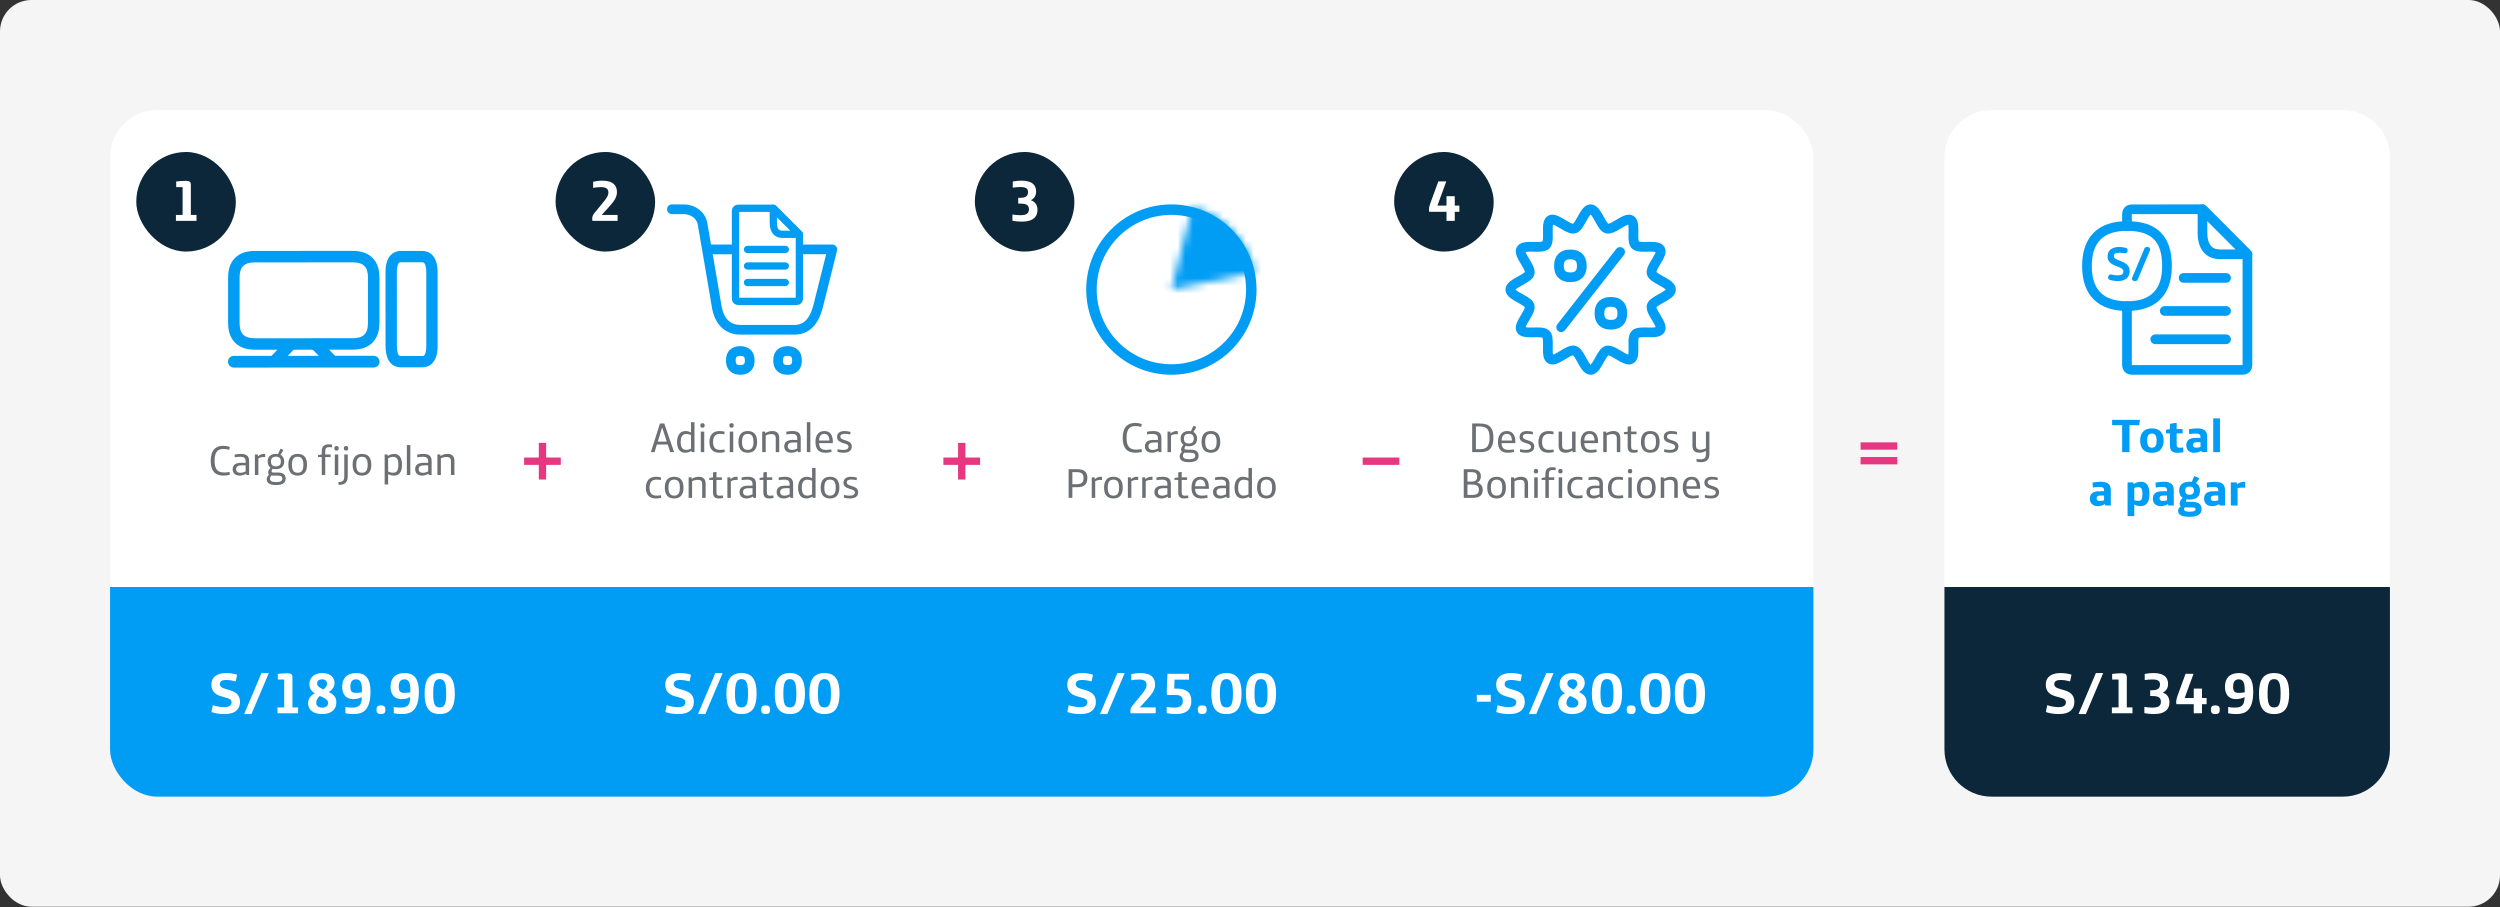 <svg width="328" height="119" viewBox="0 0 328 119" fill="none" xmlns="http://www.w3.org/2000/svg">
<rect x="0" y="0" width="328" height="119" fill="#333333" stroke="none"/>
<rect width="328" height="118.96" rx="4.126" fill="#F5F5F5"/>
<g clip-path="url(#clip0_1964_27207)">
<rect width="223.48" height="62.574" transform="translate(14.44 14.44)" fill="white"/>
<g clip-path="url(#clip1_1964_27207)">
<path d="M33.444 45.886C31.21 45.886 29.928 44.612 29.928 42.386V36.395C29.928 35.309 30.226 34.455 30.818 33.855C31.425 33.236 32.311 32.922 33.444 32.922L46.264 32.914C47.397 32.914 48.283 33.228 48.89 33.847C49.482 34.447 49.78 35.301 49.78 36.388V42.378C49.78 44.6 48.498 45.879 46.264 45.879L33.444 45.886V45.886ZM46.264 34.419L33.444 34.427C32.033 34.427 31.433 35.015 31.433 36.395V42.386C31.433 43.785 32.037 44.381 33.444 44.381L46.264 44.373C47.675 44.373 48.275 43.777 48.275 42.378V36.388C48.275 35.008 47.675 34.419 46.264 34.419V34.419ZM30.68 48.227C30.257 48.227 29.912 47.882 29.912 47.458C29.912 47.035 30.257 46.69 30.68 46.69L49.028 46.682C49.451 46.682 49.796 47.027 49.796 47.451C49.796 47.874 49.451 48.219 49.028 48.219L30.68 48.227Z" fill="#019DF4"/>
<path d="M36.177 47.992C35.985 47.992 35.797 47.922 35.648 47.781C35.342 47.487 35.331 47.001 35.624 46.695L37.463 44.77C37.757 44.464 38.243 44.453 38.549 44.746C38.855 45.041 38.867 45.527 38.573 45.832L36.734 47.757C36.585 47.91 36.381 47.992 36.177 47.992V47.992ZM43.508 48.09C43.308 48.09 43.108 48.012 42.956 47.855L40.94 45.778C40.646 45.472 40.654 44.986 40.956 44.692C41.262 44.398 41.748 44.405 42.042 44.707L44.057 46.785C44.351 47.091 44.343 47.577 44.041 47.871C43.892 48.02 43.7 48.09 43.508 48.09V48.09ZM55.391 48.196H52.596C51.933 48.196 51.376 47.895 51.027 47.342C50.729 46.867 50.584 46.224 50.584 45.374L50.577 35.745C50.577 34.895 50.722 34.252 51.023 33.778C51.372 33.229 51.929 32.923 52.592 32.923H55.387C55.994 32.923 57.414 33.197 57.414 35.745L57.417 45.374C57.417 47.922 55.998 48.196 55.391 48.196ZM52.592 34.409C52.415 34.409 52.345 34.464 52.282 34.569C52.2 34.699 52.066 35.02 52.066 35.745L52.07 45.374C52.07 46.099 52.203 46.42 52.286 46.55C52.352 46.656 52.419 46.711 52.596 46.711H55.391C55.571 46.711 55.642 46.652 55.712 46.546C55.794 46.416 55.932 46.095 55.932 45.378L55.928 35.749C55.928 35.028 55.791 34.707 55.708 34.577C55.642 34.471 55.567 34.413 55.387 34.413H52.592V34.409Z" fill="#019DF4"/>
</g>
<path d="M29.328 62.4C28.194 62.4 27.644 61.757 27.644 60.464C27.644 59.776 27.804 59.243 28.134 58.907C28.398 58.632 28.805 58.489 29.273 58.489C29.597 58.489 29.905 58.544 30.147 58.632L30.081 59.006C29.834 58.94 29.564 58.902 29.328 58.902C28.942 58.902 28.667 59.001 28.486 59.204C28.255 59.457 28.156 59.864 28.156 60.453C28.156 61.025 28.255 61.432 28.502 61.685C28.706 61.894 29.003 61.993 29.449 61.993C29.608 61.993 29.9 61.96 30.114 61.916L30.158 62.29C29.938 62.356 29.592 62.4 29.328 62.4ZM31.441 62.4C31.149 62.4 30.902 62.312 30.737 62.142C30.605 62.004 30.522 61.812 30.522 61.559C30.522 61.306 30.61 61.108 30.753 60.975C30.957 60.788 31.276 60.717 31.666 60.717H32.227V60.546C32.227 60.326 32.189 60.189 32.09 60.09C31.974 59.98 31.798 59.93 31.529 59.93C31.325 59.93 31.067 59.952 30.803 59.996L30.786 59.644C31.039 59.584 31.347 59.551 31.606 59.551C32.007 59.551 32.277 59.639 32.447 59.798C32.618 59.963 32.684 60.178 32.684 60.53V62.323H32.316L32.288 62.142C32.051 62.296 31.765 62.4 31.441 62.4ZM31.54 62.032C31.76 62.032 32.029 61.955 32.227 61.856V61.053H31.732C31.452 61.053 31.259 61.091 31.133 61.19C31.039 61.267 30.984 61.383 30.984 61.548C30.984 61.872 31.188 62.032 31.54 62.032ZM33.443 62.323V59.628H33.822L33.85 59.859C34.108 59.644 34.378 59.551 34.614 59.551C34.664 59.551 34.73 59.556 34.79 59.567V59.974C34.73 59.969 34.631 59.963 34.554 59.963C34.317 59.963 34.092 60.024 33.899 60.145V62.323H33.443ZM36.201 63.638C35.371 63.638 34.997 63.357 34.997 62.879C34.997 62.642 35.118 62.411 35.305 62.279C35.217 62.208 35.178 62.109 35.178 61.988C35.178 61.773 35.305 61.553 35.497 61.366C35.244 61.19 35.118 60.904 35.118 60.552C35.118 59.969 35.464 59.551 36.201 59.551C36.3 59.551 36.394 59.562 36.476 59.573L36.801 58.869C36.928 58.896 37.093 58.973 37.181 59.045L36.806 59.683C37.131 59.848 37.285 60.167 37.285 60.552C37.285 61.135 36.938 61.553 36.201 61.553C36.042 61.553 35.904 61.537 35.778 61.498C35.695 61.592 35.629 61.735 35.629 61.828C35.629 61.944 35.701 61.993 35.849 61.993H36.366C36.84 61.993 37.103 62.07 37.279 62.246C37.417 62.384 37.478 62.571 37.478 62.791C37.478 63.335 37.114 63.638 36.201 63.638ZM36.201 61.19C36.647 61.19 36.85 60.965 36.85 60.552C36.85 60.139 36.647 59.914 36.201 59.914C35.756 59.914 35.552 60.139 35.552 60.552C35.552 60.965 35.756 61.19 36.201 61.19ZM36.245 63.253C36.818 63.253 37.048 63.088 37.048 62.807C37.048 62.675 37.005 62.576 36.916 62.51C36.812 62.433 36.636 62.4 36.366 62.4H35.783C35.706 62.4 35.64 62.395 35.585 62.384C35.486 62.505 35.426 62.653 35.426 62.796C35.426 63.088 35.646 63.253 36.245 63.253ZM39.055 62.4C38.219 62.4 37.828 61.872 37.828 60.975C37.828 60.079 38.219 59.551 39.055 59.551C39.891 59.551 40.282 60.079 40.282 60.975C40.282 61.872 39.891 62.4 39.055 62.4ZM39.055 62.026C39.605 62.026 39.803 61.663 39.803 60.975C39.803 60.288 39.605 59.925 39.055 59.925C38.505 59.925 38.307 60.288 38.307 60.975C38.307 61.663 38.505 62.026 39.055 62.026ZM42.214 62.323V59.963H41.724V59.705L42.214 59.633V59.265C42.214 58.929 42.28 58.704 42.412 58.55C42.561 58.379 42.797 58.297 43.116 58.297C43.243 58.297 43.435 58.313 43.567 58.34V58.687C43.457 58.676 43.292 58.665 43.182 58.665C42.984 58.665 42.858 58.704 42.781 58.786C42.698 58.874 42.671 59.006 42.671 59.254V59.628H43.38V59.963H42.671V62.323H42.214ZM44.138 59.116C43.973 59.116 43.869 59.034 43.869 58.825V58.814C43.869 58.605 43.973 58.522 44.138 58.522H44.166C44.331 58.522 44.435 58.605 44.435 58.814V58.825C44.435 59.034 44.331 59.116 44.166 59.116H44.138ZM43.924 62.323V59.628H44.38V62.323H43.924ZM45.385 59.116C45.22 59.116 45.115 59.034 45.115 58.825V58.814C45.115 58.605 45.22 58.522 45.385 58.522H45.412C45.577 58.522 45.682 58.605 45.682 58.814V58.825C45.682 59.034 45.577 59.116 45.412 59.116H45.385ZM44.438 63.621L44.389 63.253C44.697 63.247 44.895 63.198 45.016 63.06C45.132 62.928 45.17 62.736 45.17 62.411V59.628H45.627V62.34C45.627 62.862 45.55 63.132 45.346 63.341C45.159 63.533 44.857 63.621 44.438 63.621ZM47.489 62.4C46.653 62.4 46.263 61.872 46.263 60.975C46.263 60.079 46.653 59.551 47.489 59.551C48.325 59.551 48.716 60.079 48.716 60.975C48.716 61.872 48.325 62.4 47.489 62.4ZM47.489 62.026C48.039 62.026 48.237 61.663 48.237 60.975C48.237 60.288 48.039 59.925 47.489 59.925C46.939 59.925 46.741 60.288 46.741 60.975C46.741 61.663 46.939 62.026 47.489 62.026ZM50.467 63.561V59.628H50.846L50.868 59.826C51.149 59.639 51.462 59.551 51.71 59.551C52.409 59.551 52.744 60.106 52.744 60.965C52.744 61.977 52.337 62.4 51.694 62.4C51.413 62.4 51.121 62.323 50.923 62.197V63.561H50.467ZM51.578 62.021C52.068 62.021 52.266 61.729 52.266 60.959C52.266 60.271 52.062 59.941 51.611 59.941C51.402 59.941 51.132 60.013 50.923 60.123V61.856C51.083 61.949 51.347 62.021 51.578 62.021ZM53.379 62.323V58.39H53.835V62.323H53.379ZM55.384 62.4C55.093 62.4 54.845 62.312 54.68 62.142C54.548 62.004 54.466 61.812 54.466 61.559C54.466 61.306 54.554 61.108 54.697 60.975C54.9 60.788 55.219 60.717 55.61 60.717H56.171V60.546C56.171 60.326 56.133 60.189 56.033 60.09C55.918 59.98 55.742 59.93 55.472 59.93C55.269 59.93 55.01 59.952 54.746 59.996L54.73 59.644C54.983 59.584 55.291 59.551 55.549 59.551C55.951 59.551 56.221 59.639 56.391 59.798C56.562 59.963 56.628 60.178 56.628 60.53V62.323H56.259L56.231 62.142C55.995 62.296 55.709 62.4 55.384 62.4ZM55.483 62.032C55.703 62.032 55.973 61.955 56.171 61.856V61.053H55.676C55.395 61.053 55.203 61.091 55.076 61.19C54.983 61.267 54.928 61.383 54.928 61.548C54.928 61.872 55.131 62.032 55.483 62.032ZM57.386 62.323V59.628H57.766L57.788 59.826C58.068 59.655 58.404 59.551 58.717 59.551C59.009 59.551 59.24 59.628 59.394 59.787C59.542 59.936 59.62 60.156 59.62 60.491V62.323H59.163V60.546C59.163 60.315 59.124 60.183 59.031 60.09C58.937 59.996 58.794 59.952 58.596 59.952C58.354 59.952 58.063 60.024 57.843 60.128V62.323H57.386Z" fill="#6C6F74"/>
<rect x="17.878" y="19.941" width="13.065" height="13.065" rx="6.532" fill="#0B2739"/>
<path d="M23.08 28.974V28.202H23.958V24.549H23.118V23.815C23.428 23.77 23.95 23.724 24.321 23.724C24.858 23.724 25.039 23.853 25.039 24.239V28.202H25.781V28.974H23.08Z" fill="white"/>
<g clip-path="url(#clip2_1964_27207)">
<path d="M104.243 43.901H97.124C96.172 43.901 95.329 43.58 94.683 42.975C94.012 42.342 93.576 41.429 93.392 40.262C93.242 39.295 91.741 30.581 91.537 29.426C91.4 28.663 90.605 28.09 89.682 28.09H88.149C87.799 28.09 87.513 27.804 87.513 27.454C87.513 27.104 87.799 26.817 88.149 26.817H89.679C91.232 26.817 92.539 27.82 92.787 29.203C92.994 30.361 94.499 39.094 94.652 40.065C94.792 40.946 95.094 41.611 95.558 42.05C95.966 42.435 96.494 42.629 97.124 42.629H104.24C105.016 42.629 106.117 42.358 106.725 40.004C106.858 39.492 107.297 37.72 107.727 36.005C107.972 35.019 108.207 34.074 108.389 33.355H105.08C104.73 33.355 104.444 33.069 104.444 32.719C104.444 32.369 104.73 32.083 105.08 32.083H109.203C109.553 32.083 109.839 32.369 109.839 32.719C109.839 32.773 109.833 32.824 109.82 32.875C109.645 33.568 109.314 34.901 108.961 36.31C108.535 38.028 108.093 39.804 107.959 40.322C107.657 41.486 107.221 42.346 106.617 42.947C105.984 43.58 105.185 43.901 104.243 43.901V43.901Z" fill="#019DF4"/>
<path d="M95.877 33.356H92.874C92.524 33.356 92.237 33.07 92.237 32.72C92.237 32.37 92.524 32.084 92.874 32.084H95.877C96.227 32.084 96.513 32.37 96.513 32.72C96.513 33.07 96.227 33.356 95.877 33.356ZM97.124 49.168C96.554 49.168 96.1 49.005 95.769 48.687C95.422 48.353 95.247 47.886 95.247 47.291C95.247 46.696 95.422 46.228 95.769 45.894C96.1 45.576 96.558 45.414 97.124 45.414C97.69 45.414 98.148 45.576 98.479 45.894C98.826 46.228 99.001 46.696 99.001 47.291C99.001 47.886 98.826 48.353 98.479 48.687C98.151 49.005 97.693 49.168 97.124 49.168ZM97.124 46.686C96.659 46.686 96.519 46.826 96.519 47.291C96.519 47.755 96.659 47.895 97.124 47.895C97.588 47.895 97.728 47.755 97.728 47.291C97.728 46.826 97.588 46.686 97.124 46.686ZM103.327 49.168C102.758 49.168 102.303 49.005 101.972 48.687C101.625 48.353 101.45 47.886 101.45 47.291C101.45 46.696 101.625 46.228 101.972 45.894C102.303 45.576 102.761 45.414 103.327 45.414C103.894 45.414 104.352 45.576 104.683 45.894C105.026 46.228 105.204 46.696 105.204 47.291C105.204 47.886 105.029 48.353 104.683 48.687C104.355 49.005 103.897 49.168 103.327 49.168ZM103.327 46.686C102.863 46.686 102.723 46.826 102.723 47.291C102.723 47.755 102.863 47.895 103.327 47.895C103.792 47.895 103.932 47.755 103.932 47.291C103.932 46.826 103.792 46.686 103.327 46.686Z" fill="#019DF4"/>
<path d="M103.906 40.021H96.917C96.363 40.021 96.019 39.677 96.019 39.12V27.738C96.019 27.197 96.37 26.847 96.913 26.847H101.456C101.584 26.847 101.705 26.898 101.794 26.987L105.214 30.407C105.303 30.496 105.354 30.617 105.354 30.744V39.139C105.354 39.671 105.01 40.017 104.476 40.017L103.906 40.021V40.021ZM103.111 39.066H104.402V30.944L101.266 27.804H96.984V39.066H103.111Z" fill="#019DF4"/>
<path d="M103.034 33.2H98.071C97.807 33.2 97.594 32.987 97.594 32.723C97.594 32.459 97.807 32.245 98.071 32.245H103.034C103.298 32.245 103.511 32.459 103.511 32.723C103.511 32.987 103.295 33.2 103.034 33.2ZM103.034 35.373H98.071C97.807 35.373 97.594 35.16 97.594 34.895C97.594 34.631 97.807 34.418 98.071 34.418H103.034C103.298 34.418 103.511 34.631 103.511 34.895C103.511 35.16 103.295 35.373 103.034 35.373ZM103.034 37.542H98.071C97.807 37.542 97.594 37.329 97.594 37.065C97.594 36.801 97.807 36.588 98.071 36.588H103.034C103.298 36.588 103.511 36.801 103.511 37.065C103.511 37.329 103.295 37.542 103.034 37.542ZM103.091 31.221H102.697C101.946 31.218 101.545 30.874 101.341 30.588C101.103 30.247 100.985 29.789 100.982 29.185V27.324C100.982 27.06 101.195 26.847 101.459 26.847C101.586 26.847 101.707 26.898 101.796 26.987L105.213 30.407C105.401 30.594 105.398 30.896 105.213 31.081C105.124 31.17 105.003 31.221 104.876 31.221H103.091V31.221ZM101.936 28.476V29.182C101.939 30.181 102.299 30.267 102.7 30.267H103.724L101.936 28.476Z" fill="#019DF4"/>
</g>
<path d="M85.394 59.323L86.588 55.56H87.149L88.447 59.323H87.935L87.605 58.322H86.181L85.873 59.323H85.394ZM86.302 57.937H87.479L86.874 56.078H86.868L86.302 57.937ZM89.912 59.4C89.224 59.4 88.828 58.927 88.828 57.992C88.828 57.101 89.241 56.551 89.945 56.551C90.176 56.551 90.446 56.622 90.66 56.743V55.39H91.117V59.323H90.743L90.71 59.158C90.49 59.301 90.165 59.4 89.912 59.4ZM90.039 59.026C90.231 59.026 90.468 58.96 90.66 58.867V57.068C90.462 56.991 90.22 56.936 90.039 56.936C89.489 56.936 89.307 57.365 89.307 57.998C89.307 58.707 89.555 59.026 90.039 59.026ZM92.155 56.116C91.99 56.116 91.886 56.034 91.886 55.825V55.814C91.886 55.605 91.99 55.522 92.155 55.522H92.183C92.348 55.522 92.452 55.605 92.452 55.814V55.825C92.452 56.034 92.348 56.116 92.183 56.116H92.155ZM91.941 59.323V56.628H92.397V59.323H91.941ZM94.411 59.4C93.971 59.4 93.652 59.29 93.432 59.065C93.206 58.834 93.074 58.482 93.074 58.008C93.074 57.535 93.195 57.167 93.426 56.919C93.657 56.672 94.004 56.551 94.416 56.551C94.626 56.551 94.873 56.584 95.06 56.633L95.033 56.985C94.862 56.952 94.642 56.919 94.472 56.919C93.839 56.919 93.553 57.288 93.553 58.003C93.553 58.344 93.63 58.603 93.778 58.773C93.932 58.949 94.163 59.026 94.493 59.026C94.675 59.026 94.917 58.999 95.055 58.971L95.088 59.312C94.912 59.362 94.609 59.4 94.411 59.4ZM95.961 56.116C95.796 56.116 95.691 56.034 95.691 55.825V55.814C95.691 55.605 95.796 55.522 95.961 55.522H95.988C96.153 55.522 96.258 55.605 96.258 55.814V55.825C96.258 56.034 96.153 56.116 95.988 56.116H95.961ZM95.746 59.323V56.628H96.203V59.323H95.746ZM98.106 59.4C97.27 59.4 96.88 58.872 96.88 57.975C96.88 57.079 97.27 56.551 98.106 56.551C98.943 56.551 99.333 57.079 99.333 57.975C99.333 58.872 98.943 59.4 98.106 59.4ZM98.106 59.026C98.656 59.026 98.855 58.663 98.855 57.975C98.855 57.288 98.656 56.925 98.106 56.925C97.556 56.925 97.358 57.288 97.358 57.975C97.358 58.663 97.556 59.026 98.106 59.026ZM100.002 59.323V56.628H100.382L100.404 56.826C100.685 56.655 101.02 56.551 101.334 56.551C101.625 56.551 101.856 56.628 102.01 56.787C102.159 56.936 102.236 57.156 102.236 57.491V59.323H101.779V57.546C101.779 57.315 101.741 57.183 101.647 57.09C101.554 56.996 101.411 56.952 101.213 56.952C100.971 56.952 100.679 57.024 100.459 57.128V59.323H100.002ZM103.812 59.4C103.52 59.4 103.273 59.312 103.108 59.142C102.976 59.004 102.893 58.812 102.893 58.559C102.893 58.306 102.981 58.108 103.124 57.975C103.328 57.788 103.647 57.717 104.037 57.717H104.598V57.546C104.598 57.326 104.56 57.189 104.461 57.09C104.345 56.98 104.169 56.93 103.9 56.93C103.696 56.93 103.438 56.952 103.174 56.996L103.157 56.644C103.41 56.584 103.718 56.551 103.977 56.551C104.378 56.551 104.648 56.639 104.818 56.798C104.989 56.963 105.055 57.178 105.055 57.53V59.323H104.686L104.659 59.142C104.422 59.296 104.136 59.4 103.812 59.4ZM103.911 59.032C104.131 59.032 104.4 58.955 104.598 58.856V58.053H104.103C103.823 58.053 103.63 58.091 103.504 58.19C103.41 58.267 103.355 58.383 103.355 58.548C103.355 58.872 103.559 59.032 103.911 59.032ZM105.86 59.323V55.39H106.317V59.323H105.86ZM108.303 59.4C107.885 59.4 107.561 59.296 107.341 59.076C107.099 58.834 106.988 58.465 106.988 57.981C106.988 57.018 107.467 56.551 108.155 56.551C108.908 56.551 109.271 57.084 109.271 57.97V58.075C109.271 58.118 109.249 58.135 109.205 58.135H107.467C107.467 58.432 107.544 58.674 107.704 58.823C107.847 58.955 108.05 59.026 108.391 59.026C108.584 59.026 108.848 58.999 109.057 58.955L109.101 59.296C108.87 59.362 108.551 59.4 108.303 59.4ZM107.467 57.8H108.82C108.804 57.282 108.606 56.919 108.155 56.919C107.698 56.919 107.473 57.255 107.467 57.8ZM110.665 59.4C110.407 59.4 110.077 59.351 109.873 59.285L109.895 58.933C110.115 58.993 110.412 59.032 110.649 59.032C111.089 59.032 111.325 58.883 111.325 58.608C111.325 58.003 109.824 58.317 109.824 57.326C109.824 56.804 110.231 56.551 110.803 56.551C111.072 56.551 111.375 56.6 111.589 56.666L111.551 57.002C111.309 56.947 111.061 56.914 110.841 56.914C110.456 56.914 110.253 57.04 110.253 57.293C110.253 57.898 111.754 57.612 111.754 58.575C111.754 59.147 111.314 59.4 110.665 59.4ZM86.075 65.4C85.635 65.4 85.316 65.29 85.096 65.065C84.87 64.834 84.738 64.482 84.738 64.008C84.738 63.535 84.859 63.167 85.09 62.919C85.322 62.672 85.668 62.551 86.081 62.551C86.29 62.551 86.537 62.584 86.724 62.633L86.697 62.985C86.526 62.952 86.306 62.919 86.136 62.919C85.503 62.919 85.217 63.288 85.217 64.003C85.217 64.344 85.294 64.603 85.442 64.773C85.597 64.949 85.828 65.026 86.158 65.026C86.339 65.026 86.581 64.999 86.719 64.971L86.752 65.312C86.576 65.362 86.273 65.4 86.075 65.4ZM88.451 65.4C87.615 65.4 87.224 64.872 87.224 63.975C87.224 63.079 87.615 62.551 88.451 62.551C89.287 62.551 89.677 63.079 89.677 63.975C89.677 64.872 89.287 65.4 88.451 65.4ZM88.451 65.026C89.001 65.026 89.199 64.663 89.199 63.975C89.199 63.288 89.001 62.925 88.451 62.925C87.901 62.925 87.703 63.288 87.703 63.975C87.703 64.663 87.901 65.026 88.451 65.026ZM90.347 65.323V62.628H90.726L90.748 62.826C91.029 62.655 91.365 62.551 91.678 62.551C91.97 62.551 92.201 62.628 92.355 62.787C92.503 62.936 92.58 63.156 92.58 63.491V65.323H92.124V63.546C92.124 63.315 92.085 63.183 91.992 63.09C91.898 62.996 91.755 62.952 91.557 62.952C91.315 62.952 91.023 63.024 90.803 63.128V65.323H90.347ZM94.316 65.4C94.051 65.4 93.837 65.329 93.716 65.191C93.584 65.037 93.545 64.856 93.545 64.52V62.963H93.056V62.705L93.545 62.633V61.995C93.677 61.951 93.859 61.913 94.002 61.913V62.628H94.712V62.963H94.002V64.46C94.002 64.718 94.018 64.85 94.095 64.933C94.156 64.999 94.249 65.037 94.442 65.037C94.535 65.037 94.717 65.021 94.849 64.993L94.871 65.329C94.728 65.367 94.513 65.4 94.316 65.4ZM95.431 65.323V62.628H95.81L95.838 62.859C96.096 62.644 96.366 62.551 96.602 62.551C96.652 62.551 96.718 62.556 96.778 62.567V62.974C96.718 62.969 96.619 62.963 96.542 62.963C96.305 62.963 96.08 63.024 95.887 63.145V65.323H95.431ZM97.945 65.4C97.654 65.4 97.406 65.312 97.241 65.142C97.109 65.004 97.026 64.812 97.026 64.559C97.026 64.305 97.115 64.108 97.258 63.975C97.461 63.788 97.78 63.717 98.171 63.717H98.732V63.546C98.732 63.326 98.693 63.189 98.594 63.09C98.479 62.98 98.303 62.93 98.033 62.93C97.83 62.93 97.571 62.952 97.307 62.996L97.291 62.644C97.544 62.584 97.852 62.551 98.11 62.551C98.512 62.551 98.781 62.639 98.952 62.798C99.122 62.963 99.189 63.178 99.189 63.53V65.323H98.82L98.792 65.142C98.556 65.296 98.27 65.4 97.945 65.4ZM98.044 65.032C98.264 65.032 98.534 64.955 98.732 64.856V64.052H98.237C97.956 64.052 97.764 64.091 97.637 64.19C97.544 64.267 97.489 64.383 97.489 64.548C97.489 64.872 97.692 65.032 98.044 65.032ZM100.923 65.4C100.659 65.4 100.445 65.329 100.324 65.191C100.192 65.037 100.153 64.856 100.153 64.52V62.963H99.664V62.705L100.153 62.633V61.995C100.285 61.951 100.467 61.913 100.61 61.913V62.628H101.319V62.963H100.61V64.46C100.61 64.718 100.626 64.85 100.703 64.933C100.764 64.999 100.857 65.037 101.05 65.037C101.143 65.037 101.325 65.021 101.457 64.993L101.479 65.329C101.336 65.367 101.121 65.4 100.923 65.4ZM102.814 65.4C102.523 65.4 102.275 65.312 102.11 65.142C101.978 65.004 101.896 64.812 101.896 64.559C101.896 64.305 101.984 64.108 102.127 63.975C102.33 63.788 102.649 63.717 103.04 63.717H103.601V63.546C103.601 63.326 103.562 63.189 103.463 63.09C103.348 62.98 103.172 62.93 102.902 62.93C102.699 62.93 102.44 62.952 102.176 62.996L102.16 62.644C102.413 62.584 102.721 62.551 102.979 62.551C103.381 62.551 103.65 62.639 103.821 62.798C103.992 62.963 104.058 63.178 104.058 63.53V65.323H103.689L103.661 65.142C103.425 65.296 103.139 65.4 102.814 65.4ZM102.913 65.032C103.133 65.032 103.403 64.955 103.601 64.856V64.052H103.106C102.825 64.052 102.633 64.091 102.506 64.19C102.413 64.267 102.358 64.383 102.358 64.548C102.358 64.872 102.561 65.032 102.913 65.032ZM105.798 65.4C105.11 65.4 104.714 64.927 104.714 63.992C104.714 63.101 105.127 62.551 105.831 62.551C106.062 62.551 106.332 62.622 106.546 62.743V61.39H107.003V65.323H106.629L106.596 65.158C106.376 65.301 106.051 65.4 105.798 65.4ZM105.924 65.026C106.117 65.026 106.354 64.96 106.546 64.867V63.068C106.348 62.991 106.106 62.936 105.924 62.936C105.374 62.936 105.193 63.365 105.193 63.998C105.193 64.707 105.44 65.026 105.924 65.026ZM108.899 65.4C108.063 65.4 107.673 64.872 107.673 63.975C107.673 63.079 108.063 62.551 108.899 62.551C109.735 62.551 110.126 63.079 110.126 63.975C110.126 64.872 109.735 65.4 108.899 65.4ZM108.899 65.026C109.449 65.026 109.647 64.663 109.647 63.975C109.647 63.288 109.449 62.925 108.899 62.925C108.349 62.925 108.151 63.288 108.151 63.975C108.151 64.663 108.349 65.026 108.899 65.026ZM111.505 65.4C111.246 65.4 110.916 65.351 110.713 65.285L110.735 64.933C110.955 64.993 111.252 65.032 111.489 65.032C111.929 65.032 112.165 64.883 112.165 64.608C112.165 64.003 110.663 64.317 110.663 63.326C110.663 62.804 111.07 62.551 111.643 62.551C111.912 62.551 112.215 62.6 112.429 62.666L112.391 63.002C112.149 62.947 111.901 62.914 111.681 62.914C111.296 62.914 111.092 63.04 111.092 63.293C111.092 63.898 112.594 63.612 112.594 64.575C112.594 65.147 112.154 65.4 111.505 65.4Z" fill="#6C6F74"/>
<rect x="72.889" y="19.941" width="13.065" height="13.065" rx="6.532" fill="#0B2739"/>
<path d="M77.728 28.974C77.705 28.913 77.698 28.815 77.698 28.732C77.698 28.414 77.781 28.202 78 27.937L79.006 26.712C79.581 26.016 79.823 25.676 79.823 25.245C79.823 25.025 79.755 24.859 79.619 24.745C79.46 24.609 79.203 24.549 78.832 24.549C78.537 24.549 78.144 24.587 77.819 24.647V23.845C78.121 23.77 78.598 23.702 79.022 23.702C79.763 23.702 80.254 23.868 80.572 24.186C80.814 24.428 80.943 24.761 80.943 25.192C80.943 25.835 80.655 26.326 79.838 27.219L78.938 28.202H81.026V28.974H77.728Z" fill="white"/>
<path d="M164.172 37.992C164.172 43.784 159.477 48.479 153.686 48.479C147.894 48.479 143.199 43.784 143.199 37.992C143.199 32.201 147.894 27.506 153.686 27.506C159.477 27.506 164.172 32.201 164.172 37.992Z" fill="white" stroke="#019DF4" stroke-width="1.375"/>
<mask id="path-16-inside-1_1964_27207" fill="white">
<path d="M164.626 35.72C164.2 33.665 163.203 31.772 161.75 30.257C160.297 28.743 158.447 27.668 156.411 27.156L153.686 37.992L164.626 35.72Z"/>
</mask>
<path d="M164.626 35.72C164.2 33.665 163.203 31.772 161.75 30.257C160.297 28.743 158.447 27.668 156.411 27.156L153.686 37.992L164.626 35.72Z" fill="#019DF4" stroke="#019DF4" stroke-width="2.751" mask="url(#path-16-inside-1_1964_27207)"/>
<path d="M148.979 59.4C147.846 59.4 147.296 58.757 147.296 57.464C147.296 56.776 147.455 56.243 147.785 55.907C148.05 55.632 148.457 55.489 148.924 55.489C149.249 55.489 149.557 55.544 149.799 55.632L149.733 56.006C149.485 55.94 149.216 55.902 148.979 55.902C148.594 55.902 148.319 56.001 148.138 56.204C147.906 56.457 147.807 56.864 147.807 57.453C147.807 58.025 147.906 58.432 148.154 58.685C148.358 58.894 148.655 58.993 149.1 58.993C149.26 58.993 149.551 58.96 149.766 58.916L149.81 59.29C149.59 59.356 149.243 59.4 148.979 59.4ZM151.134 59.4C150.842 59.4 150.595 59.312 150.43 59.142C150.298 59.004 150.215 58.812 150.215 58.559C150.215 58.306 150.303 58.108 150.446 57.975C150.65 57.788 150.969 57.717 151.359 57.717H151.92V57.546C151.92 57.326 151.882 57.189 151.783 57.09C151.667 56.98 151.491 56.93 151.222 56.93C151.018 56.93 150.76 56.952 150.496 56.996L150.479 56.644C150.732 56.584 151.04 56.551 151.299 56.551C151.7 56.551 151.97 56.639 152.14 56.798C152.311 56.963 152.377 57.178 152.377 57.53V59.323H152.008L151.981 59.142C151.744 59.296 151.458 59.4 151.134 59.4ZM151.233 59.032C151.453 59.032 151.722 58.955 151.92 58.856V58.053H151.425C151.145 58.053 150.952 58.091 150.826 58.19C150.732 58.267 150.677 58.383 150.677 58.548C150.677 58.872 150.881 59.032 151.233 59.032ZM153.177 59.323V56.628H153.556L153.584 56.859C153.842 56.644 154.112 56.551 154.348 56.551C154.398 56.551 154.464 56.556 154.524 56.567V56.974C154.464 56.969 154.365 56.963 154.288 56.963C154.051 56.963 153.826 57.024 153.633 57.145V59.323H153.177ZM155.977 60.638C155.146 60.638 154.772 60.357 154.772 59.879C154.772 59.642 154.893 59.411 155.08 59.279C154.992 59.208 154.954 59.109 154.954 58.988C154.954 58.773 155.08 58.553 155.273 58.366C155.02 58.19 154.893 57.904 154.893 57.552C154.893 56.969 155.24 56.551 155.977 56.551C156.076 56.551 156.169 56.562 156.252 56.573L156.576 55.869C156.703 55.896 156.868 55.973 156.956 56.045L156.582 56.683C156.906 56.848 157.06 57.167 157.06 57.552C157.06 58.135 156.714 58.553 155.977 58.553C155.817 58.553 155.68 58.537 155.553 58.498C155.471 58.592 155.405 58.735 155.405 58.828C155.405 58.944 155.476 58.993 155.625 58.993H156.142C156.615 58.993 156.879 59.07 157.055 59.246C157.192 59.384 157.253 59.571 157.253 59.791C157.253 60.335 156.89 60.638 155.977 60.638ZM155.977 58.19C156.422 58.19 156.626 57.965 156.626 57.552C156.626 57.139 156.422 56.914 155.977 56.914C155.531 56.914 155.328 57.139 155.328 57.552C155.328 57.965 155.531 58.19 155.977 58.19ZM156.021 60.253C156.593 60.253 156.824 60.088 156.824 59.807C156.824 59.675 156.78 59.576 156.692 59.51C156.587 59.433 156.411 59.4 156.142 59.4H155.559C155.482 59.4 155.416 59.395 155.361 59.384C155.262 59.505 155.201 59.653 155.201 59.796C155.201 60.088 155.421 60.253 156.021 60.253ZM158.872 59.4C158.035 59.4 157.645 58.872 157.645 57.975C157.645 57.079 158.035 56.551 158.872 56.551C159.708 56.551 160.098 57.079 160.098 57.975C160.098 58.872 159.708 59.4 158.872 59.4ZM158.872 59.026C159.422 59.026 159.62 58.663 159.62 57.975C159.62 57.288 159.422 56.925 158.872 56.925C158.322 56.925 158.123 57.288 158.123 57.975C158.123 58.663 158.322 59.026 158.872 59.026ZM140.204 65.323V61.56H141.283C141.822 61.56 142.174 61.66 142.388 61.88C142.575 62.067 142.663 62.353 142.663 62.699C142.663 63.101 142.564 63.403 142.355 63.612C142.152 63.81 141.844 63.92 141.393 63.92H140.694V65.323H140.204ZM140.694 63.524H141.228C141.569 63.524 141.805 63.475 141.954 63.337C142.086 63.211 142.157 63.007 142.157 62.71C142.157 62.452 142.102 62.27 141.981 62.149C141.838 62.006 141.607 61.946 141.244 61.946H140.694V63.524ZM143.236 65.323V62.628H143.616L143.643 62.859C143.902 62.644 144.171 62.551 144.408 62.551C144.457 62.551 144.524 62.556 144.584 62.567V62.974C144.524 62.969 144.424 62.963 144.347 62.963C144.111 62.963 143.885 63.024 143.693 63.145V65.323H143.236ZM146.08 65.4C145.244 65.4 144.854 64.872 144.854 63.975C144.854 63.079 145.244 62.551 146.08 62.551C146.916 62.551 147.307 63.079 147.307 63.975C147.307 64.872 146.916 65.4 146.08 65.4ZM146.08 65.026C146.63 65.026 146.828 64.663 146.828 63.975C146.828 63.288 146.63 62.925 146.08 62.925C145.53 62.925 145.332 63.288 145.332 63.975C145.332 64.663 145.53 65.026 146.08 65.026ZM147.976 65.323V62.628H148.356L148.383 62.859C148.642 62.644 148.912 62.551 149.148 62.551C149.198 62.551 149.264 62.556 149.324 62.567V62.974C149.264 62.969 149.165 62.963 149.088 62.963C148.851 62.963 148.626 63.024 148.433 63.145V65.323H147.976ZM149.86 65.323V62.628H150.24L150.267 62.859C150.526 62.644 150.795 62.551 151.032 62.551C151.082 62.551 151.148 62.556 151.208 62.567V62.974C151.148 62.969 151.049 62.963 150.972 62.963C150.735 62.963 150.509 63.024 150.317 63.145V65.323H149.86ZM152.375 65.4C152.083 65.4 151.836 65.312 151.671 65.142C151.539 65.004 151.456 64.812 151.456 64.559C151.456 64.305 151.544 64.108 151.687 63.975C151.891 63.788 152.21 63.717 152.6 63.717H153.161V63.546C153.161 63.326 153.123 63.189 153.024 63.09C152.908 62.98 152.732 62.93 152.463 62.93C152.259 62.93 152.001 62.952 151.737 62.996L151.72 62.644C151.973 62.584 152.281 62.551 152.54 62.551C152.941 62.551 153.211 62.639 153.381 62.798C153.552 62.963 153.618 63.178 153.618 63.53V65.323H153.249L153.222 65.142C152.985 65.296 152.699 65.4 152.375 65.4ZM152.474 65.032C152.694 65.032 152.963 64.955 153.161 64.856V64.052H152.666C152.386 64.052 152.193 64.091 152.067 64.19C151.973 64.267 151.918 64.383 151.918 64.548C151.918 64.872 152.122 65.032 152.474 65.032ZM155.353 65.4C155.089 65.4 154.874 65.329 154.753 65.191C154.621 65.037 154.583 64.856 154.583 64.52V62.963H154.093V62.705L154.583 62.633V61.995C154.715 61.951 154.896 61.913 155.039 61.913V62.628H155.749V62.963H155.039V64.46C155.039 64.718 155.056 64.85 155.133 64.933C155.193 64.999 155.287 65.037 155.479 65.037C155.573 65.037 155.755 65.021 155.887 64.993L155.909 65.329C155.766 65.367 155.551 65.4 155.353 65.4ZM157.64 65.4C157.222 65.4 156.897 65.296 156.677 65.076C156.435 64.834 156.325 64.465 156.325 63.981C156.325 63.018 156.804 62.551 157.491 62.551C158.245 62.551 158.608 63.084 158.608 63.97V64.075C158.608 64.118 158.586 64.135 158.542 64.135H156.804C156.804 64.432 156.881 64.674 157.04 64.823C157.183 64.955 157.387 65.026 157.728 65.026C157.92 65.026 158.185 64.999 158.394 64.955L158.438 65.296C158.207 65.362 157.887 65.4 157.64 65.4ZM156.804 63.8H158.157C158.141 63.282 157.942 62.919 157.491 62.919C157.035 62.919 156.809 63.255 156.804 63.8ZM160.068 65.4C159.776 65.4 159.529 65.312 159.364 65.142C159.232 65.004 159.149 64.812 159.149 64.559C159.149 64.305 159.237 64.108 159.38 63.975C159.584 63.788 159.903 63.717 160.293 63.717H160.855V63.546C160.855 63.326 160.816 63.189 160.717 63.09C160.601 62.98 160.425 62.93 160.156 62.93C159.952 62.93 159.694 62.952 159.43 62.996L159.413 62.644C159.666 62.584 159.974 62.551 160.233 62.551C160.634 62.551 160.904 62.639 161.075 62.798C161.245 62.963 161.311 63.178 161.311 63.53V65.323H160.943L160.915 65.142C160.678 65.296 160.392 65.4 160.068 65.4ZM160.167 65.032C160.387 65.032 160.656 64.955 160.855 64.856V64.052H160.359C160.079 64.052 159.886 64.091 159.76 64.19C159.666 64.267 159.611 64.383 159.611 64.548C159.611 64.872 159.815 65.032 160.167 65.032ZM163.052 65.4C162.364 65.4 161.968 64.927 161.968 63.992C161.968 63.101 162.38 62.551 163.085 62.551C163.316 62.551 163.585 62.622 163.8 62.743V61.39H164.256V65.323H163.882L163.849 65.158C163.629 65.301 163.305 65.4 163.052 65.4ZM163.178 65.026C163.371 65.026 163.607 64.96 163.8 64.867V63.068C163.602 62.991 163.36 62.936 163.178 62.936C162.628 62.936 162.446 63.365 162.446 63.998C162.446 64.707 162.694 65.026 163.178 65.026ZM166.153 65.4C165.317 65.4 164.926 64.872 164.926 63.975C164.926 63.079 165.317 62.551 166.153 62.551C166.989 62.551 167.38 63.079 167.38 63.975C167.38 64.872 166.989 65.4 166.153 65.4ZM166.153 65.026C166.703 65.026 166.901 64.663 166.901 63.975C166.901 63.288 166.703 62.925 166.153 62.925C165.603 62.925 165.405 63.288 165.405 63.975C165.405 64.663 165.603 65.026 166.153 65.026Z" fill="#6C6F74"/>
<rect x="127.898" y="19.941" width="13.065" height="13.065" rx="6.532" fill="#0B2739"/>
<path d="M134.077 29.079C133.63 29.079 133.177 29.034 132.829 28.959V28.142C133.131 28.195 133.487 28.232 133.865 28.232C134.288 28.232 134.538 28.179 134.72 28.058C134.901 27.937 134.999 27.741 134.999 27.461C134.999 27.189 134.901 27.007 134.742 26.893C134.553 26.757 134.266 26.712 133.736 26.712H133.593V25.956H133.774C134.251 25.956 134.493 25.895 134.674 25.736C134.795 25.63 134.878 25.456 134.878 25.207C134.878 25.01 134.825 24.844 134.704 24.738C134.553 24.602 134.296 24.541 133.888 24.541C133.555 24.541 133.177 24.571 132.874 24.617V23.815C133.222 23.739 133.661 23.702 134.062 23.702C134.712 23.702 135.264 23.853 135.582 24.171C135.801 24.39 135.937 24.692 135.937 25.124C135.937 25.661 135.703 26.039 135.249 26.266C135.794 26.462 136.119 26.871 136.119 27.544C136.119 27.945 135.998 28.293 135.756 28.543C135.415 28.898 134.863 29.079 134.077 29.079Z" fill="white"/>
<g clip-path="url(#clip3_1964_27207)">
<path d="M204.826 43.57C204.475 43.57 204.188 43.283 204.188 42.932C204.188 42.788 204.236 42.651 204.325 42.539L212.052 32.664C212.269 32.387 212.672 32.339 212.949 32.556C213.227 32.773 213.275 33.175 213.058 33.453L205.331 43.325C205.209 43.481 205.024 43.57 204.826 43.57V43.57ZM206.033 37.018C204.696 37.018 203.895 36.22 203.895 34.879C203.895 33.539 204.692 32.741 206.033 32.741C207.373 32.741 208.171 33.539 208.171 34.879C208.171 36.22 207.373 37.018 206.033 37.018ZM206.033 34.021C205.398 34.021 205.171 34.247 205.171 34.883C205.171 35.518 205.398 35.744 206.033 35.744C206.668 35.744 206.895 35.521 206.895 34.883C206.895 34.244 206.668 34.021 206.033 34.021V34.021ZM211.347 43.242C210.01 43.242 209.209 42.444 209.209 41.103C209.209 39.763 210.007 38.965 211.347 38.965C212.688 38.965 213.485 39.763 213.485 41.103C213.485 42.444 212.684 43.242 211.347 43.242ZM211.347 40.245C210.712 40.245 210.485 40.468 210.485 41.106C210.485 41.745 210.712 41.968 211.347 41.968C211.982 41.968 212.209 41.745 212.209 41.106C212.209 40.468 211.982 40.245 211.347 40.245Z" fill="#019DF4"/>
<path d="M208.694 49.166C208.085 49.166 207.702 48.675 207.577 48.515C207.357 48.231 207.162 47.88 206.977 47.542C206.821 47.258 206.537 46.741 206.377 46.623C206.173 46.639 205.646 46.958 205.356 47.133C204.59 47.596 203.798 48.075 203.106 47.673C202.403 47.267 202.423 46.335 202.442 45.432C202.448 45.1 202.461 44.491 202.378 44.309C202.196 44.226 201.59 44.238 201.254 44.245C200.354 44.264 199.422 44.283 199.014 43.581C198.618 42.888 199.097 42.097 199.557 41.331C199.732 41.04 200.051 40.511 200.067 40.309C199.949 40.15 199.432 39.866 199.148 39.709C198.81 39.524 198.459 39.33 198.175 39.109C197.523 38.602 197.523 38.142 197.523 37.992C197.523 37.383 198.015 37 198.175 36.875C198.459 36.655 198.81 36.46 199.148 36.275C199.432 36.119 199.949 35.835 200.067 35.675C200.051 35.471 199.732 34.944 199.557 34.654C199.094 33.888 198.615 33.096 199.017 32.404C199.422 31.702 200.354 31.721 201.258 31.74C201.59 31.746 202.196 31.759 202.378 31.676C202.461 31.494 202.448 30.888 202.442 30.553C202.423 29.653 202.403 28.721 203.106 28.312C203.798 27.91 204.59 28.389 205.356 28.851C205.646 29.027 206.176 29.346 206.377 29.362C206.537 29.244 206.821 28.727 206.977 28.443C207.162 28.105 207.357 27.753 207.577 27.47C208.085 26.818 208.544 26.818 208.694 26.818C209.304 26.818 209.687 27.31 209.811 27.47C210.032 27.753 210.226 28.105 210.411 28.443C210.568 28.727 210.852 29.244 211.011 29.362C211.216 29.346 211.742 29.027 212.033 28.851C212.799 28.389 213.59 27.91 214.283 28.312C214.985 28.717 214.963 29.649 214.947 30.553C214.94 30.884 214.928 31.491 215.011 31.673C215.192 31.756 215.799 31.743 216.134 31.737C217.034 31.718 217.966 31.698 218.375 32.401C218.777 33.093 218.298 33.885 217.835 34.651C217.66 34.941 217.34 35.471 217.324 35.672C217.443 35.832 217.96 36.116 218.244 36.272C218.582 36.457 218.933 36.652 219.217 36.872C219.868 37.38 219.868 37.839 219.868 37.989C219.868 38.599 219.377 38.982 219.217 39.106C218.933 39.327 218.582 39.521 218.244 39.706C217.96 39.863 217.443 40.147 217.324 40.306C217.34 40.511 217.66 41.037 217.835 41.328C218.298 42.094 218.777 42.885 218.375 43.578C217.969 44.28 217.037 44.258 216.134 44.242C215.802 44.235 215.192 44.222 215.011 44.306C214.928 44.487 214.94 45.094 214.947 45.429C214.966 46.329 214.985 47.261 214.283 47.669C213.59 48.072 212.799 47.593 212.033 47.133C211.742 46.958 211.212 46.639 211.011 46.623C210.852 46.741 210.568 47.258 210.411 47.542C210.226 47.88 210.032 48.231 209.811 48.515C209.304 49.166 208.844 49.166 208.694 49.166ZM206.399 45.343C206.505 45.343 206.61 45.355 206.712 45.384C207.341 45.553 207.708 46.221 208.094 46.926C208.247 47.203 208.519 47.698 208.691 47.858C208.867 47.698 209.135 47.203 209.288 46.926C209.677 46.221 210.041 45.553 210.67 45.384C211.318 45.212 212.014 45.633 212.687 46.038C212.942 46.192 213.389 46.463 213.619 46.527C213.68 46.294 213.67 45.761 213.664 45.458C213.648 44.641 213.629 43.871 214.098 43.402C214.567 42.933 215.336 42.952 216.153 42.968C216.456 42.974 216.989 42.987 217.222 42.923C217.159 42.694 216.887 42.247 216.734 41.992C216.326 41.318 215.907 40.622 216.08 39.974C216.249 39.346 216.916 38.979 217.621 38.592C217.899 38.439 218.394 38.168 218.553 37.996C218.394 37.82 217.899 37.552 217.621 37.399C216.916 37.009 216.249 36.645 216.08 36.017C215.907 35.369 216.329 34.673 216.734 34C216.887 33.744 217.159 33.297 217.222 33.068C216.989 33.007 216.456 33.017 216.153 33.023C215.336 33.039 214.567 33.058 214.098 32.589C213.629 32.12 213.648 31.351 213.664 30.534C213.67 30.23 213.683 29.697 213.619 29.464C213.389 29.528 212.942 29.799 212.687 29.953C212.014 30.361 211.318 30.779 210.67 30.607C210.041 30.438 209.674 29.771 209.288 29.065C209.135 28.788 208.863 28.293 208.691 28.133C208.516 28.293 208.247 28.788 208.094 29.065C207.705 29.771 207.341 30.438 206.712 30.607C206.064 30.779 205.369 30.358 204.695 29.953C204.44 29.799 203.993 29.528 203.763 29.464C203.702 29.697 203.712 30.23 203.718 30.534C203.734 31.351 203.754 32.12 203.284 32.589C202.815 33.058 202.046 33.039 201.229 33.023C200.926 33.017 200.393 33.004 200.16 33.068C200.224 33.297 200.495 33.744 200.648 34C201.057 34.673 201.475 35.369 201.302 36.017C201.133 36.645 200.466 37.013 199.761 37.399C199.483 37.552 198.992 37.82 198.829 37.996C198.988 38.171 199.483 38.439 199.761 38.592C200.466 38.982 201.133 39.346 201.302 39.974C201.475 40.622 201.053 41.318 200.648 41.992C200.495 42.247 200.224 42.694 200.16 42.923C200.393 42.984 200.926 42.974 201.229 42.968C202.046 42.952 202.815 42.933 203.284 43.402C203.754 43.871 203.734 44.641 203.718 45.458C203.712 45.761 203.699 46.294 203.763 46.527C203.993 46.463 204.44 46.192 204.695 46.038C205.263 45.694 205.844 45.343 206.399 45.343V45.343Z" fill="#019DF4"/>
</g>
<path d="M193.149 59.323V55.56H194.1C194.793 55.56 195.239 55.698 195.536 56.023C195.806 56.32 195.938 56.771 195.938 57.42C195.938 58.113 195.789 58.608 195.487 58.916C195.211 59.197 194.793 59.323 194.205 59.323H193.149ZM193.638 58.933H194.188C194.612 58.933 194.876 58.845 195.068 58.658C195.322 58.416 195.432 58.003 195.432 57.425C195.432 56.914 195.349 56.545 195.156 56.309C194.953 56.061 194.639 55.951 194.073 55.951H193.638V58.933ZM197.846 59.4C197.428 59.4 197.104 59.296 196.884 59.076C196.642 58.834 196.532 58.465 196.532 57.981C196.532 57.018 197.01 56.551 197.698 56.551C198.452 56.551 198.815 57.084 198.815 57.97V58.075C198.815 58.118 198.793 58.135 198.749 58.135H197.01C197.01 58.432 197.087 58.674 197.247 58.823C197.39 58.955 197.593 59.026 197.934 59.026C198.127 59.026 198.391 58.999 198.6 58.955L198.644 59.296C198.413 59.362 198.094 59.4 197.846 59.4ZM197.01 57.8H198.364C198.347 57.282 198.149 56.919 197.698 56.919C197.241 56.919 197.016 57.255 197.01 57.8ZM200.208 59.4C199.95 59.4 199.62 59.351 199.416 59.285L199.438 58.933C199.658 58.993 199.955 59.032 200.192 59.032C200.632 59.032 200.868 58.883 200.868 58.608C200.868 58.003 199.367 58.317 199.367 57.326C199.367 56.804 199.774 56.551 200.346 56.551C200.615 56.551 200.918 56.6 201.133 56.666L201.094 57.002C200.852 56.947 200.604 56.914 200.384 56.914C199.999 56.914 199.796 57.04 199.796 57.293C199.796 57.898 201.298 57.612 201.298 58.575C201.298 59.147 200.857 59.4 200.208 59.4ZM203.178 59.4C202.738 59.4 202.419 59.29 202.199 59.065C201.973 58.834 201.841 58.482 201.841 58.008C201.841 57.535 201.962 57.167 202.193 56.919C202.424 56.672 202.771 56.551 203.184 56.551C203.393 56.551 203.64 56.584 203.827 56.633L203.8 56.985C203.629 56.952 203.409 56.919 203.239 56.919C202.606 56.919 202.32 57.288 202.32 58.003C202.32 58.344 202.397 58.603 202.545 58.773C202.699 58.949 202.93 59.026 203.261 59.026C203.442 59.026 203.684 58.999 203.822 58.971L203.855 59.312C203.679 59.362 203.376 59.4 203.178 59.4ZM205.393 59.4C205.102 59.4 204.871 59.323 204.717 59.164C204.568 59.015 204.491 58.795 204.491 58.46V56.628H204.948V58.405C204.948 58.636 204.986 58.768 205.08 58.861C205.173 58.955 205.316 58.999 205.514 58.999C205.756 58.999 206.037 58.927 206.257 58.823V56.628H206.714V59.323H206.334L206.312 59.125C206.031 59.296 205.707 59.4 205.393 59.4ZM208.697 59.4C208.279 59.4 207.954 59.296 207.734 59.076C207.492 58.834 207.382 58.465 207.382 57.981C207.382 57.018 207.86 56.551 208.548 56.551C209.302 56.551 209.665 57.084 209.665 57.97V58.075C209.665 58.118 209.643 58.135 209.599 58.135H207.86C207.86 58.432 207.937 58.674 208.097 58.823C208.24 58.955 208.444 59.026 208.785 59.026C208.977 59.026 209.241 58.999 209.45 58.955L209.494 59.296C209.263 59.362 208.944 59.4 208.697 59.4ZM207.86 57.8H209.214C209.197 57.282 208.999 56.919 208.548 56.919C208.091 56.919 207.866 57.255 207.86 57.8ZM210.349 59.323V56.628H210.728L210.75 56.826C211.031 56.655 211.367 56.551 211.68 56.551C211.972 56.551 212.203 56.628 212.357 56.787C212.505 56.936 212.582 57.156 212.582 57.491V59.323H212.126V57.546C212.126 57.315 212.087 57.183 211.994 57.09C211.9 56.996 211.757 56.952 211.559 56.952C211.317 56.952 211.026 57.024 210.805 57.128V59.323H210.349ZM214.318 59.4C214.054 59.4 213.839 59.329 213.718 59.191C213.586 59.037 213.547 58.856 213.547 58.52V56.963H213.058V56.705L213.547 56.633V55.995C213.679 55.951 213.861 55.913 214.004 55.913V56.628H214.714V56.963H214.004V58.46C214.004 58.718 214.021 58.85 214.098 58.933C214.158 58.999 214.252 59.037 214.444 59.037C214.538 59.037 214.719 59.021 214.851 58.993L214.873 59.329C214.73 59.367 214.516 59.4 214.318 59.4ZM216.517 59.4C215.68 59.4 215.29 58.872 215.29 57.975C215.29 57.079 215.68 56.551 216.517 56.551C217.353 56.551 217.743 57.079 217.743 57.975C217.743 58.872 217.353 59.4 216.517 59.4ZM216.517 59.026C217.067 59.026 217.265 58.663 217.265 57.975C217.265 57.288 217.067 56.925 216.517 56.925C215.966 56.925 215.768 57.288 215.768 57.975C215.768 58.663 215.966 59.026 216.517 59.026ZM219.122 59.4C218.864 59.4 218.534 59.351 218.33 59.285L218.352 58.933C218.572 58.993 218.869 59.032 219.106 59.032C219.546 59.032 219.782 58.883 219.782 58.608C219.782 58.003 218.281 58.317 218.281 57.326C218.281 56.804 218.688 56.551 219.26 56.551C219.529 56.551 219.832 56.6 220.046 56.666L220.008 57.002C219.766 56.947 219.518 56.914 219.298 56.914C218.913 56.914 218.71 57.04 218.71 57.293C218.71 57.898 220.211 57.612 220.211 58.575C220.211 59.147 219.771 59.4 219.122 59.4ZM223.151 60.638C222.97 60.638 222.728 60.611 222.607 60.583L222.568 60.225C222.7 60.242 222.953 60.258 223.085 60.258C223.333 60.258 223.526 60.22 223.647 60.11C223.762 60 223.817 59.829 223.817 59.527V59.158C223.548 59.312 223.245 59.4 222.953 59.4C222.662 59.4 222.431 59.323 222.277 59.164C222.128 59.015 222.051 58.795 222.051 58.46V56.628H222.508V58.405C222.508 58.636 222.546 58.768 222.64 58.861C222.733 58.955 222.876 58.999 223.074 58.999C223.316 58.999 223.597 58.927 223.817 58.823V56.628H224.274V59.532C224.274 59.895 224.197 60.159 224.026 60.341C223.845 60.539 223.559 60.638 223.151 60.638ZM192.043 65.323V61.56H193.049C193.539 61.56 193.858 61.643 194.056 61.841C194.21 61.995 194.293 62.221 194.293 62.496C194.293 62.892 194.111 63.178 193.792 63.321C194.26 63.431 194.535 63.761 194.535 64.261C194.535 64.597 194.441 64.85 194.249 65.026C194.029 65.224 193.693 65.323 193.182 65.323H192.043ZM192.532 63.189H193.016C193.347 63.189 193.534 63.134 193.655 63.007C193.754 62.903 193.803 62.749 193.803 62.556C193.803 62.358 193.754 62.204 193.649 62.105C193.528 61.99 193.336 61.946 193.011 61.946H192.532V63.189ZM192.532 64.938H193.033C193.473 64.938 193.693 64.894 193.842 64.762C193.957 64.658 194.029 64.498 194.029 64.256C194.029 64.036 193.974 63.877 193.864 63.766C193.715 63.623 193.501 63.574 193.099 63.574H192.532V64.938ZM196.352 65.4C195.516 65.4 195.125 64.872 195.125 63.975C195.125 63.079 195.516 62.551 196.352 62.551C197.188 62.551 197.578 63.079 197.578 63.975C197.578 64.872 197.188 65.4 196.352 65.4ZM196.352 65.026C196.902 65.026 197.1 64.663 197.1 63.975C197.1 63.288 196.902 62.925 196.352 62.925C195.802 62.925 195.604 63.288 195.604 63.975C195.604 64.663 195.802 65.026 196.352 65.026ZM198.248 65.323V62.628H198.627L198.649 62.826C198.93 62.655 199.266 62.551 199.579 62.551C199.871 62.551 200.102 62.628 200.256 62.787C200.404 62.936 200.481 63.156 200.481 63.491V65.323H200.025V63.546C200.025 63.315 199.986 63.183 199.893 63.09C199.799 62.996 199.656 62.952 199.458 62.952C199.216 62.952 198.924 63.024 198.704 63.128V65.323H198.248ZM201.507 62.116C201.342 62.116 201.237 62.034 201.237 61.825V61.814C201.237 61.605 201.342 61.522 201.507 61.522H201.534C201.699 61.522 201.804 61.605 201.804 61.814V61.825C201.804 62.034 201.699 62.116 201.534 62.116H201.507ZM201.292 65.323V62.628H201.749V65.323H201.292ZM202.751 65.323V62.963H202.261V62.705L202.751 62.633V62.265C202.751 61.929 202.817 61.704 202.949 61.55C203.097 61.379 203.334 61.297 203.653 61.297C203.779 61.297 203.972 61.313 204.104 61.34V61.687C203.994 61.676 203.829 61.665 203.719 61.665C203.521 61.665 203.394 61.704 203.317 61.786C203.235 61.874 203.207 62.006 203.207 62.254V62.628H203.917V62.963H203.207V65.323H202.751ZM204.716 62.116C204.551 62.116 204.446 62.034 204.446 61.825V61.814C204.446 61.605 204.551 61.522 204.716 61.522H204.744C204.909 61.522 205.013 61.605 205.013 61.814V61.825C205.013 62.034 204.909 62.116 204.744 62.116H204.716ZM204.501 65.323V62.628H204.958V65.323H204.501ZM206.972 65.4C206.532 65.4 206.213 65.29 205.993 65.065C205.767 64.834 205.635 64.482 205.635 64.008C205.635 63.535 205.756 63.167 205.987 62.919C206.218 62.672 206.565 62.551 206.977 62.551C207.186 62.551 207.434 62.584 207.621 62.633L207.593 62.985C207.423 62.952 207.203 62.919 207.032 62.919C206.4 62.919 206.114 63.288 206.114 64.003C206.114 64.344 206.191 64.603 206.339 64.773C206.493 64.949 206.724 65.026 207.054 65.026C207.236 65.026 207.478 64.999 207.615 64.971L207.648 65.312C207.472 65.362 207.17 65.4 206.972 65.4ZM209.061 65.4C208.769 65.4 208.522 65.312 208.357 65.142C208.225 65.004 208.142 64.812 208.142 64.559C208.142 64.305 208.23 64.108 208.373 63.975C208.577 63.788 208.896 63.717 209.286 63.717H209.847V63.546C209.847 63.326 209.809 63.189 209.71 63.09C209.594 62.98 209.418 62.93 209.149 62.93C208.945 62.93 208.687 62.952 208.423 62.996L208.406 62.644C208.659 62.584 208.967 62.551 209.226 62.551C209.627 62.551 209.897 62.639 210.067 62.798C210.238 62.963 210.304 63.178 210.304 63.53V65.323H209.935L209.908 65.142C209.671 65.296 209.385 65.4 209.061 65.4ZM209.16 65.032C209.38 65.032 209.649 64.955 209.847 64.856V64.052H209.352C209.072 64.052 208.879 64.091 208.753 64.19C208.659 64.267 208.604 64.383 208.604 64.548C208.604 64.872 208.808 65.032 209.16 65.032ZM212.297 65.4C211.857 65.4 211.538 65.29 211.318 65.065C211.093 64.834 210.961 64.482 210.961 64.008C210.961 63.535 211.082 63.167 211.313 62.919C211.544 62.672 211.89 62.551 212.303 62.551C212.512 62.551 212.76 62.584 212.947 62.633L212.919 62.985C212.749 62.952 212.529 62.919 212.358 62.919C211.725 62.919 211.439 63.288 211.439 64.003C211.439 64.344 211.516 64.603 211.665 64.773C211.819 64.949 212.05 65.026 212.38 65.026C212.562 65.026 212.804 64.999 212.941 64.971L212.974 65.312C212.798 65.362 212.496 65.4 212.297 65.4ZM213.847 62.116C213.682 62.116 213.578 62.034 213.578 61.825V61.814C213.578 61.605 213.682 61.522 213.847 61.522H213.875C214.04 61.522 214.144 61.605 214.144 61.814V61.825C214.144 62.034 214.04 62.116 213.875 62.116H213.847ZM213.633 65.323V62.628H214.089V65.323H213.633ZM215.993 65.4C215.157 65.4 214.766 64.872 214.766 63.975C214.766 63.079 215.157 62.551 215.993 62.551C216.829 62.551 217.22 63.079 217.22 63.975C217.22 64.872 216.829 65.4 215.993 65.4ZM215.993 65.026C216.543 65.026 216.741 64.663 216.741 63.975C216.741 63.288 216.543 62.925 215.993 62.925C215.443 62.925 215.245 63.288 215.245 63.975C215.245 64.663 215.443 65.026 215.993 65.026ZM217.889 65.323V62.628H218.269L218.291 62.826C218.571 62.655 218.907 62.551 219.22 62.551C219.512 62.551 219.743 62.628 219.897 62.787C220.045 62.936 220.122 63.156 220.122 63.491V65.323H219.666V63.546C219.666 63.315 219.627 63.183 219.534 63.09C219.44 62.996 219.297 62.952 219.099 62.952C218.857 62.952 218.566 63.024 218.346 63.128V65.323H217.889ZM222.094 65.4C221.676 65.4 221.352 65.296 221.132 65.076C220.889 64.834 220.779 64.465 220.779 63.981C220.779 63.018 221.258 62.551 221.946 62.551C222.699 62.551 223.062 63.084 223.062 63.97V64.075C223.062 64.118 223.04 64.135 222.996 64.135H221.258C221.258 64.432 221.335 64.674 221.495 64.823C221.638 64.955 221.841 65.026 222.182 65.026C222.375 65.026 222.639 64.999 222.848 64.955L222.892 65.296C222.661 65.362 222.342 65.4 222.094 65.4ZM221.258 63.8H222.611C222.595 63.282 222.397 62.919 221.946 62.919C221.489 62.919 221.264 63.255 221.258 63.8ZM224.456 65.4C224.198 65.4 223.868 65.351 223.664 65.285L223.686 64.933C223.906 64.993 224.203 65.032 224.44 65.032C224.88 65.032 225.116 64.883 225.116 64.608C225.116 64.003 223.614 64.317 223.614 63.326C223.614 62.804 224.022 62.551 224.594 62.551C224.863 62.551 225.166 62.6 225.38 62.666L225.342 63.002C225.1 62.947 224.852 62.914 224.632 62.914C224.247 62.914 224.044 63.04 224.044 63.293C224.044 63.898 225.545 63.612 225.545 64.575C225.545 65.147 225.105 65.4 224.456 65.4Z" fill="#6C6F74"/>
<rect x="182.909" y="19.941" width="13.065" height="13.065" rx="6.532" fill="#0B2739"/>
<path d="M189.783 28.974V27.786H187.507C187.491 27.733 187.476 27.62 187.476 27.521C187.476 27.31 187.514 27.067 187.635 26.735L188.709 23.8H189.753L188.588 26.977H189.783V25.744H190.865V26.977H191.47V27.786H190.865V28.974H189.783Z" fill="white"/>
<rect x="68.763" y="60.031" width="4.813" height="0.963" fill="#E63780"/>
<rect x="70.689" y="62.919" width="4.813" height="0.963" transform="rotate(-90 70.689 62.919)" fill="#E63780"/>
<rect x="123.773" y="60.031" width="4.813" height="0.963" fill="#E63780"/>
<rect x="125.699" y="62.919" width="4.813" height="0.963" transform="rotate(-90 125.699 62.919)" fill="#E63780"/>
<rect x="178.784" y="60.03" width="4.813" height="0.963" fill="#E63780"/>
<rect width="223.48" height="27.505" transform="translate(14.44 77.015)" fill="#019DF4"/>
<path d="M29.461 93.684C28.803 93.684 28.266 93.601 27.744 93.419L27.926 92.519C28.38 92.678 28.977 92.776 29.355 92.776C30.051 92.776 30.376 92.595 30.376 92.118C30.376 91.15 27.736 91.853 27.736 89.819C27.736 88.767 28.561 88.306 29.665 88.306C30.165 88.306 30.709 88.382 31.11 88.518L30.928 89.395C30.505 89.282 30.051 89.214 29.688 89.214C29.053 89.214 28.848 89.441 28.848 89.766C28.848 90.779 31.488 90.084 31.488 92.103C31.488 92.565 31.329 92.935 31.057 93.192C30.694 93.533 30.202 93.684 29.461 93.684ZM32.032 93.684L34.308 88.306H35.269L32.992 93.684H32.032ZM36.407 93.578V92.807H37.285V89.153H36.445V88.419C36.755 88.374 37.277 88.329 37.648 88.329C38.185 88.329 38.366 88.457 38.366 88.843V92.807H39.108V93.578H36.407ZM42.251 93.684C41.026 93.684 40.421 93.071 40.421 92.285C40.421 91.649 40.769 91.233 41.291 90.961C40.791 90.643 40.595 90.28 40.595 89.758C40.595 88.873 41.268 88.306 42.266 88.306C43.28 88.306 43.892 88.828 43.892 89.615C43.892 90.106 43.582 90.53 43.151 90.802C43.855 91.158 44.127 91.521 44.127 92.156C44.127 93.109 43.439 93.684 42.251 93.684ZM42.425 90.462C42.712 90.242 42.909 89.978 42.909 89.713C42.909 89.373 42.682 89.123 42.259 89.123C41.903 89.123 41.608 89.305 41.608 89.66C41.608 89.955 41.797 90.167 42.312 90.409L42.425 90.462ZM42.266 92.844C42.773 92.844 43.053 92.58 43.053 92.239C43.053 91.937 42.902 91.74 42.297 91.46L41.964 91.309C41.669 91.566 41.487 91.876 41.487 92.194C41.487 92.587 41.76 92.844 42.266 92.844ZM46.386 93.684C46.015 93.684 45.667 93.646 45.319 93.586V92.761C45.584 92.807 45.864 92.837 46.136 92.837C46.635 92.837 46.945 92.769 47.15 92.565C47.377 92.338 47.46 91.982 47.475 91.46C47.135 91.642 46.711 91.725 46.355 91.725C45.433 91.725 44.896 91.15 44.896 90.114C44.896 88.964 45.523 88.306 46.726 88.306C48.11 88.306 48.609 89.191 48.609 90.757C48.609 91.959 48.36 92.731 47.906 93.185C47.558 93.533 47.074 93.684 46.386 93.684ZM46.734 90.908C46.953 90.908 47.278 90.878 47.49 90.832V90.545C47.49 89.554 47.293 89.13 46.703 89.13C46.219 89.13 45.97 89.448 45.97 90.076C45.97 90.734 46.181 90.908 46.734 90.908ZM49.953 93.684C49.59 93.684 49.401 93.54 49.401 93.162V93.071C49.401 92.693 49.59 92.549 49.953 92.549H50.006C50.369 92.549 50.558 92.693 50.558 93.071V93.162C50.558 93.54 50.369 93.684 50.006 93.684H49.953ZM52.731 93.684C52.36 93.684 52.012 93.646 51.664 93.586V92.761C51.929 92.807 52.209 92.837 52.481 92.837C52.98 92.837 53.291 92.769 53.495 92.565C53.722 92.338 53.805 91.982 53.82 91.46C53.48 91.642 53.056 91.725 52.7 91.725C51.778 91.725 51.241 91.15 51.241 90.114C51.241 88.964 51.868 88.306 53.071 88.306C54.455 88.306 54.955 89.191 54.955 90.757C54.955 91.959 54.705 92.731 54.251 93.185C53.903 93.533 53.419 93.684 52.731 93.684ZM53.079 90.908C53.298 90.908 53.623 90.878 53.835 90.832V90.545C53.835 89.554 53.639 89.13 53.048 89.13C52.564 89.13 52.315 89.448 52.315 90.076C52.315 90.734 52.527 90.908 53.079 90.908ZM57.69 93.684C56.253 93.684 55.708 92.769 55.708 90.999C55.708 89.229 56.253 88.306 57.69 88.306C59.127 88.306 59.672 89.229 59.672 90.999C59.672 92.769 59.127 93.684 57.69 93.684ZM57.69 92.814C58.303 92.814 58.544 92.428 58.544 90.999C58.544 89.569 58.303 89.1 57.69 89.1C57.077 89.1 56.835 89.569 56.835 90.999C56.835 92.428 57.077 92.814 57.69 92.814Z" fill="white"/>
<path d="M89.007 93.684C88.349 93.684 87.812 93.601 87.29 93.419L87.472 92.519C87.926 92.678 88.523 92.776 88.901 92.776C89.597 92.776 89.922 92.595 89.922 92.118C89.922 91.15 87.283 91.853 87.283 89.819C87.283 88.767 88.107 88.306 89.212 88.306C89.711 88.306 90.255 88.382 90.656 88.518L90.475 89.395C90.051 89.282 89.597 89.214 89.234 89.214C88.599 89.214 88.395 89.441 88.395 89.766C88.395 90.779 91.034 90.084 91.034 92.103C91.034 92.565 90.876 92.935 90.603 93.192C90.24 93.533 89.749 93.684 89.007 93.684ZM91.578 93.684L93.855 88.306H94.815L92.538 93.684H91.578ZM97.285 93.684C95.847 93.684 95.303 92.769 95.303 90.999C95.303 89.229 95.847 88.306 97.285 88.306C98.722 88.306 99.266 89.229 99.266 90.999C99.266 92.769 98.722 93.684 97.285 93.684ZM97.285 92.814C97.897 92.814 98.139 92.428 98.139 90.999C98.139 89.569 97.897 89.1 97.285 89.1C96.672 89.1 96.43 89.569 96.43 90.999C96.43 92.428 96.672 92.814 97.285 92.814ZM100.428 93.684C100.065 93.684 99.876 93.54 99.876 93.162V93.071C99.876 92.693 100.065 92.549 100.428 92.549H100.481C100.844 92.549 101.033 92.693 101.033 93.071V93.162C101.033 93.54 100.844 93.684 100.481 93.684H100.428ZM103.63 93.684C102.193 93.684 101.648 92.769 101.648 90.999C101.648 89.229 102.193 88.306 103.63 88.306C105.067 88.306 105.611 89.229 105.611 90.999C105.611 92.769 105.067 93.684 103.63 93.684ZM103.63 92.814C104.242 92.814 104.484 92.428 104.484 90.999C104.484 89.569 104.242 89.1 103.63 89.1C103.017 89.1 102.775 89.569 102.775 90.999C102.775 92.428 103.017 92.814 103.63 92.814ZM108.165 93.684C106.728 93.684 106.183 92.769 106.183 90.999C106.183 89.229 106.728 88.306 108.165 88.306C109.602 88.306 110.147 89.229 110.147 90.999C110.147 92.769 109.602 93.684 108.165 93.684ZM108.165 92.814C108.778 92.814 109.02 92.428 109.02 90.999C109.02 89.569 108.778 89.1 108.165 89.1C107.552 89.1 107.31 89.569 107.31 90.999C107.31 92.428 107.552 92.814 108.165 92.814Z" fill="white"/>
<path d="M141.749 93.684C141.091 93.684 140.554 93.601 140.032 93.419L140.214 92.519C140.668 92.678 141.265 92.776 141.643 92.776C142.339 92.776 142.665 92.595 142.665 92.118C142.665 91.15 140.025 91.853 140.025 89.819C140.025 88.767 140.849 88.306 141.954 88.306C142.453 88.306 142.997 88.382 143.398 88.518L143.217 89.395C142.793 89.282 142.339 89.214 141.976 89.214C141.341 89.214 141.137 89.441 141.137 89.766C141.137 90.779 143.776 90.084 143.776 92.103C143.776 92.565 143.618 92.935 143.345 93.192C142.982 93.533 142.491 93.684 141.749 93.684ZM144.32 93.684L146.597 88.306H147.557L145.28 93.684H144.32ZM148.332 93.578C148.31 93.518 148.302 93.419 148.302 93.336C148.302 93.018 148.385 92.807 148.605 92.542L149.611 91.317C150.185 90.621 150.428 90.28 150.428 89.849C150.428 89.63 150.359 89.463 150.223 89.35C150.064 89.214 149.807 89.153 149.437 89.153C149.142 89.153 148.748 89.191 148.423 89.252V88.45C148.726 88.374 149.202 88.306 149.626 88.306C150.367 88.306 150.859 88.472 151.176 88.79C151.418 89.032 151.547 89.365 151.547 89.796C151.547 90.439 151.26 90.931 150.443 91.823L149.543 92.807H151.63V93.578H148.332ZM154.29 93.684C153.836 93.684 153.412 93.639 153.072 93.563V92.754C153.344 92.807 153.685 92.837 154.025 92.837C154.918 92.837 155.182 92.519 155.182 92.005C155.182 91.468 155.001 91.18 154.169 91.18H153.117C153.08 91.029 153.072 90.832 153.08 90.598L153.17 88.404H155.999V89.176H154.101L154.055 90.341H154.328C155.682 90.341 156.302 90.863 156.302 91.959C156.302 93.049 155.734 93.684 154.29 93.684ZM157.706 93.684C157.343 93.684 157.154 93.54 157.154 93.162V93.071C157.154 92.693 157.343 92.549 157.706 92.549H157.759C158.122 92.549 158.311 92.693 158.311 93.071V93.162C158.311 93.54 158.122 93.684 157.759 93.684H157.706ZM160.907 93.684C159.47 93.684 158.925 92.769 158.925 90.999C158.925 89.229 159.47 88.306 160.907 88.306C162.344 88.306 162.889 89.229 162.889 90.999C162.889 92.769 162.344 93.684 160.907 93.684ZM160.907 92.814C161.52 92.814 161.762 92.428 161.762 90.999C161.762 89.569 161.52 89.1 160.907 89.1C160.295 89.1 160.052 89.569 160.052 90.999C160.052 92.428 160.295 92.814 160.907 92.814ZM165.443 93.684C164.005 93.684 163.461 92.769 163.461 90.999C163.461 89.229 164.005 88.306 165.443 88.306C166.88 88.306 167.424 89.229 167.424 90.999C167.424 92.769 166.88 93.684 165.443 93.684ZM165.443 92.814C166.055 92.814 166.297 92.428 166.297 90.999C166.297 89.569 166.055 89.1 165.443 89.1C164.83 89.1 164.588 89.569 164.588 90.999C164.588 92.428 164.83 92.814 165.443 92.814Z" fill="white"/>
<path d="M193.757 92.065V91.165H195.588V92.065H193.757ZM198.023 93.684C197.365 93.684 196.828 93.601 196.306 93.419L196.488 92.519C196.942 92.678 197.539 92.776 197.917 92.776C198.613 92.776 198.938 92.595 198.938 92.118C198.938 91.15 196.299 91.853 196.299 89.819C196.299 88.767 197.123 88.306 198.227 88.306C198.727 88.306 199.271 88.382 199.672 88.518L199.491 89.395C199.067 89.282 198.613 89.214 198.25 89.214C197.615 89.214 197.41 89.441 197.41 89.766C197.41 90.779 200.05 90.084 200.05 92.103C200.05 92.565 199.891 92.935 199.619 93.192C199.256 93.533 198.764 93.684 198.023 93.684ZM200.594 93.684L202.87 88.306H203.831L201.554 93.684H200.594ZM206.278 93.684C205.052 93.684 204.447 93.071 204.447 92.285C204.447 91.649 204.795 91.233 205.317 90.961C204.818 90.643 204.621 90.28 204.621 89.758C204.621 88.873 205.294 88.306 206.293 88.306C207.306 88.306 207.919 88.828 207.919 89.615C207.919 90.106 207.609 90.53 207.178 90.802C207.881 91.158 208.154 91.521 208.154 92.156C208.154 93.109 207.465 93.684 206.278 93.684ZM206.452 90.462C206.739 90.242 206.936 89.978 206.936 89.713C206.936 89.373 206.709 89.123 206.285 89.123C205.93 89.123 205.635 89.305 205.635 89.66C205.635 89.955 205.824 90.167 206.338 90.409L206.452 90.462ZM206.293 92.844C206.8 92.844 207.08 92.58 207.08 92.239C207.08 91.937 206.928 91.74 206.323 91.46L205.99 91.309C205.695 91.566 205.514 91.876 205.514 92.194C205.514 92.587 205.786 92.844 206.293 92.844ZM210.836 93.684C209.399 93.684 208.854 92.769 208.854 90.999C208.854 89.229 209.399 88.306 210.836 88.306C212.273 88.306 212.818 89.229 212.818 90.999C212.818 92.769 212.273 93.684 210.836 93.684ZM210.836 92.814C211.449 92.814 211.691 92.428 211.691 90.999C211.691 89.569 211.449 89.1 210.836 89.1C210.223 89.1 209.981 89.569 209.981 90.999C209.981 92.428 210.223 92.814 210.836 92.814ZM213.98 93.684C213.616 93.684 213.427 93.54 213.427 93.162V93.071C213.427 92.693 213.616 92.549 213.98 92.549H214.032C214.396 92.549 214.585 92.693 214.585 93.071V93.162C214.585 93.54 214.396 93.684 214.032 93.684H213.98ZM217.181 93.684C215.744 93.684 215.199 92.769 215.199 90.999C215.199 89.229 215.744 88.306 217.181 88.306C218.618 88.306 219.163 89.229 219.163 90.999C219.163 92.769 218.618 93.684 217.181 93.684ZM217.181 92.814C217.794 92.814 218.036 92.428 218.036 90.999C218.036 89.569 217.794 89.1 217.181 89.1C216.568 89.1 216.326 89.569 216.326 90.999C216.326 92.428 216.568 92.814 217.181 92.814ZM221.716 93.684C220.279 93.684 219.735 92.769 219.735 90.999C219.735 89.229 220.279 88.306 221.716 88.306C223.154 88.306 223.698 89.229 223.698 90.999C223.698 92.769 223.154 93.684 221.716 93.684ZM221.716 92.814C222.329 92.814 222.571 92.428 222.571 90.999C222.571 89.569 222.329 89.1 221.716 89.1C221.104 89.1 220.862 89.569 220.862 90.999C220.862 92.428 221.104 92.814 221.716 92.814Z" fill="white"/>
</g>
<rect x="244.109" y="59.962" width="4.813" height="0.963" fill="#E63780"/>
<rect x="244.109" y="58.036" width="4.813" height="0.963" fill="#E63780"/>
<path d="M255.111 20.629C255.111 17.211 257.882 14.44 261.3 14.44H307.371C310.789 14.44 313.56 17.211 313.56 20.629V77.015H255.111V20.629Z" fill="white"/>
<g clip-path="url(#clip4_1964_27207)">
<path d="M279.059 40.794C277.202 40.794 275.748 40.302 274.744 39.334C273.703 38.328 273.173 36.835 273.173 34.905C273.173 32.975 273.703 31.483 274.744 30.476C275.748 29.508 277.202 29.016 279.059 29.016C281.04 29.016 282.485 29.495 283.475 30.482C284.466 31.47 284.948 32.918 284.948 34.905C284.948 36.839 284.418 38.328 283.377 39.334C282.37 40.302 280.92 40.794 279.059 40.794V40.794ZM279.059 30.286C275.954 30.286 274.443 31.797 274.443 34.905C274.443 38.013 275.954 39.525 279.059 39.525C282.164 39.525 283.675 38.013 283.675 34.905C283.675 33.273 283.317 32.121 282.577 31.381C281.837 30.641 280.688 30.286 279.059 30.286V30.286Z" fill="#019DF4"/>
<path d="M287.171 49.163H279.76C279.345 49.163 279.014 49.042 278.779 48.801C278.544 48.56 278.424 48.233 278.424 47.817V40.162C278.424 39.813 278.71 39.527 279.059 39.527C279.408 39.527 279.694 39.813 279.694 40.162V47.82C279.694 47.846 279.694 47.868 279.697 47.893C279.713 47.893 279.735 47.896 279.764 47.896H294.225V47.855V33.632L288.701 28.088C285.548 28.088 280.551 28.088 279.76 28.091C279.735 28.091 279.713 28.091 279.697 28.095C279.697 28.11 279.694 28.126 279.694 28.152V29.657C279.694 30.006 279.408 30.292 279.059 30.292C278.71 30.292 278.424 30.006 278.424 29.657V28.152C278.424 27.333 278.935 26.825 279.757 26.825C280.573 26.818 285.837 26.818 288.964 26.818C289.133 26.818 289.295 26.885 289.415 27.006L295.314 32.92C295.432 33.038 295.498 33.2 295.498 33.368V47.855C295.498 48.662 294.997 49.163 294.19 49.166C293.762 49.163 290.495 49.163 287.171 49.163V49.163ZM292.06 45.147H282.773C282.424 45.147 282.138 44.861 282.138 44.512C282.138 44.163 282.424 43.877 282.773 43.877H292.06C292.409 43.877 292.695 44.163 292.695 44.512C292.695 44.861 292.412 45.147 292.06 45.147ZM292.06 41.432H284.012C283.662 41.432 283.377 41.147 283.377 40.797C283.377 40.448 283.662 40.162 284.012 40.162H292.06C292.409 40.162 292.695 40.448 292.695 40.797C292.695 41.147 292.412 41.432 292.06 41.432ZM292.06 37.099H286.488C286.139 37.099 285.853 36.813 285.853 36.464C285.853 36.114 286.139 35.829 286.488 35.829H292.06C292.409 35.829 292.695 36.114 292.695 36.464C292.695 36.813 292.412 37.099 292.06 37.099Z" fill="#019DF4"/>
<path d="M294.864 34H291.257C290.286 34 289.502 33.632 288.99 32.936C288.555 32.346 288.333 31.552 288.33 30.581V27.453C288.33 27.104 288.616 26.818 288.965 26.818C289.133 26.818 289.295 26.885 289.413 27.003L295.312 32.917C295.559 33.165 295.559 33.568 295.312 33.816C295.194 33.933 295.032 34 294.864 34V34ZM289.6 28.987V30.574C289.6 31.263 289.743 31.819 290.013 32.181C290.283 32.543 290.689 32.727 291.257 32.727H293.334L289.6 28.987Z" fill="#019DF4"/>
<path fill-rule="evenodd" clip-rule="evenodd" d="M281.648 32.405H281.776C282.007 32.405 282.164 32.636 282.075 32.847L280.466 36.678C280.416 36.797 280.298 36.875 280.167 36.875H280.039C279.808 36.875 279.651 36.644 279.739 36.433L281.349 32.602C281.399 32.483 281.517 32.405 281.648 32.405Z" fill="#019DF4"/>
<path d="M277.228 36.82C277.07 36.794 276.927 36.761 276.798 36.72C276.636 36.669 276.555 36.506 276.588 36.355L276.61 36.258C276.651 36.076 276.836 35.972 277.012 36.015C277.307 36.088 277.575 36.124 277.816 36.124C278.119 36.124 278.315 36.066 278.432 35.977C278.532 35.899 278.588 35.787 278.588 35.618C278.588 35.506 278.557 35.423 278.502 35.358L278.501 35.357L278.5 35.355C278.436 35.277 278.354 35.211 278.25 35.158L278.248 35.157C278.139 35.1 277.983 35.033 277.778 34.956C277.526 34.865 277.317 34.777 277.154 34.69L277.153 34.689L277.152 34.689C276.977 34.591 276.828 34.459 276.705 34.294L276.704 34.293L276.703 34.292C276.573 34.11 276.514 33.887 276.514 33.633C276.514 33.246 276.651 32.931 276.937 32.713C277.215 32.502 277.581 32.405 278.017 32.405C278.199 32.405 278.381 32.42 278.563 32.448C278.688 32.468 278.806 32.492 278.917 32.522C279.082 32.567 279.173 32.729 279.143 32.884L279.125 32.976C279.089 33.159 278.907 33.267 278.731 33.23C278.498 33.181 278.274 33.157 278.059 33.157C277.777 33.157 277.594 33.205 277.485 33.279C277.388 33.345 277.334 33.442 277.334 33.598C277.334 33.693 277.36 33.764 277.408 33.822C277.472 33.894 277.551 33.955 277.647 34.005C277.759 34.06 277.913 34.126 278.111 34.202C278.371 34.301 278.584 34.395 278.751 34.485C278.935 34.583 279.089 34.72 279.213 34.894C279.351 35.079 279.414 35.307 279.414 35.565C279.414 35.943 279.296 36.258 279.045 36.492C278.764 36.756 278.36 36.875 277.864 36.875C277.661 36.875 277.448 36.856 277.228 36.82Z" fill="#019DF4"/>
</g>
<path d="M278.424 59.323V55.789H277.112V55.09H280.744L280.67 55.789H279.389V59.323H278.424ZM282.329 59.41C281.277 59.41 280.788 58.779 280.788 57.807C280.788 56.835 281.277 56.204 282.329 56.204C283.381 56.204 283.87 56.835 283.87 57.807C283.87 58.779 283.381 59.41 282.329 59.41ZM282.329 58.735C282.775 58.735 282.948 58.432 282.948 57.807C282.948 57.182 282.775 56.879 282.329 56.879C281.883 56.879 281.71 57.182 281.71 57.807C281.71 58.432 281.883 58.735 282.329 58.735ZM285.69 59.41C284.935 59.41 284.693 59.076 284.693 58.407V56.866H284.18V56.384L284.693 56.291V55.616C284.959 55.536 285.294 55.486 285.578 55.486V56.291H286.364V56.866H285.578V58.283C285.578 58.624 285.646 58.748 286.005 58.748C286.129 58.748 286.327 58.723 286.432 58.711L286.463 59.336C286.265 59.379 285.956 59.41 285.69 59.41ZM287.905 59.41C287.212 59.41 286.841 59.001 286.841 58.413C286.841 58.141 286.934 57.894 287.107 57.727C287.324 57.522 287.658 57.448 288.221 57.448H288.704V57.349C288.704 57.182 288.667 57.077 288.592 57.009C288.487 56.916 288.32 56.885 288.079 56.885C287.794 56.885 287.441 56.922 287.231 56.965L287.188 56.316C287.497 56.254 287.899 56.204 288.264 56.204C288.729 56.204 289.143 56.303 289.354 56.551C289.508 56.73 289.589 56.99 289.589 57.355V59.323H288.889L288.815 59.138C288.555 59.305 288.227 59.41 287.905 59.41ZM288.159 58.735C288.326 58.735 288.561 58.686 288.704 58.642V58.017H288.233C288.023 58.017 287.893 58.042 287.813 58.123C287.757 58.178 287.726 58.265 287.726 58.376C287.726 58.599 287.837 58.735 288.159 58.735ZM290.374 59.323V54.898H291.259V59.323H290.374ZM275.254 66.41C274.561 66.41 274.19 66.001 274.19 65.413C274.19 65.141 274.283 64.894 274.456 64.727C274.673 64.522 275.007 64.448 275.57 64.448H276.053V64.349C276.053 64.182 276.015 64.077 275.941 64.009C275.836 63.916 275.669 63.885 275.428 63.885C275.143 63.885 274.79 63.922 274.58 63.965L274.536 63.316C274.846 63.254 275.248 63.204 275.613 63.204C276.077 63.204 276.492 63.303 276.702 63.551C276.857 63.73 276.938 63.99 276.938 64.355V66.323H276.238L276.164 66.138C275.904 66.305 275.576 66.41 275.254 66.41ZM275.508 65.735C275.675 65.735 275.91 65.686 276.053 65.642V65.017H275.582C275.372 65.017 275.242 65.042 275.161 65.123C275.106 65.178 275.075 65.265 275.075 65.376C275.075 65.599 275.186 65.735 275.508 65.735ZM279.136 67.716V63.291H279.903L279.928 63.514C280.188 63.34 280.51 63.204 280.881 63.204C281.184 63.204 281.432 63.297 281.605 63.464C281.89 63.743 282.014 64.225 282.014 64.788C282.014 65.983 281.518 66.41 280.831 66.41C280.559 66.41 280.25 66.329 280.021 66.187V67.716H279.136ZM280.572 65.711C280.943 65.711 281.085 65.506 281.085 64.776C281.085 64.126 280.949 63.922 280.547 63.922C280.404 63.922 280.169 63.959 280.021 64.002V65.624C280.163 65.686 280.38 65.711 280.572 65.711ZM283.519 66.41C282.826 66.41 282.454 66.001 282.454 65.413C282.454 65.141 282.547 64.894 282.72 64.727C282.937 64.522 283.271 64.448 283.834 64.448H284.317V64.349C284.317 64.182 284.28 64.077 284.206 64.009C284.101 63.916 283.933 63.885 283.692 63.885C283.407 63.885 283.055 63.922 282.844 63.965L282.801 63.316C283.11 63.254 283.513 63.204 283.878 63.204C284.342 63.204 284.757 63.303 284.967 63.551C285.122 63.73 285.202 63.99 285.202 64.355V66.323H284.503L284.429 66.138C284.169 66.305 283.841 66.41 283.519 66.41ZM283.773 65.735C283.94 65.735 284.175 65.686 284.317 65.642V65.017H283.847C283.636 65.017 283.506 65.042 283.426 65.123C283.37 65.178 283.339 65.265 283.339 65.376C283.339 65.599 283.451 65.735 283.773 65.735ZM287.256 67.802C286.21 67.802 285.765 67.549 285.765 67.004C285.765 66.756 285.907 66.565 286.124 66.453C286.019 66.367 285.969 66.23 285.969 66.057C285.969 65.803 286.118 65.531 286.371 65.321C286.087 65.135 285.907 64.826 285.907 64.368C285.907 63.563 286.421 63.204 287.275 63.204C287.374 63.204 287.473 63.21 287.572 63.223L287.869 62.468C288.104 62.523 288.376 62.641 288.556 62.777L288.116 63.39C288.438 63.569 288.636 63.885 288.636 64.368C288.636 65.178 288.129 65.537 287.275 65.537C287.132 65.537 287.003 65.531 286.879 65.513C286.823 65.612 286.798 65.711 286.798 65.754C286.798 65.81 286.823 65.834 286.885 65.834H287.479C288.061 65.834 288.407 65.933 288.624 66.156C288.772 66.311 288.847 66.509 288.847 66.8C288.847 67.431 288.395 67.802 287.306 67.802H287.256ZM287.275 64.906C287.677 64.906 287.838 64.72 287.838 64.368C287.838 64.021 287.677 63.835 287.275 63.835C286.866 63.835 286.705 64.021 286.705 64.368C286.705 64.72 286.866 64.906 287.275 64.906ZM287.281 67.134H287.374C287.819 67.134 288.055 67.029 288.055 66.837C288.055 66.639 287.931 66.571 287.522 66.571H286.637C286.569 66.645 286.551 66.725 286.551 66.8C286.551 67.023 286.718 67.134 287.281 67.134ZM290.237 66.41C289.544 66.41 289.173 66.001 289.173 65.413C289.173 65.141 289.266 64.894 289.439 64.727C289.656 64.522 289.99 64.448 290.553 64.448H291.036V64.349C291.036 64.182 290.998 64.077 290.924 64.009C290.819 63.916 290.652 63.885 290.411 63.885C290.126 63.885 289.773 63.922 289.563 63.965L289.519 63.316C289.829 63.254 290.231 63.204 290.596 63.204C291.06 63.204 291.475 63.303 291.685 63.551C291.84 63.73 291.921 63.99 291.921 64.355V66.323H291.221L291.147 66.138C290.887 66.305 290.559 66.41 290.237 66.41ZM290.491 65.735C290.658 65.735 290.893 65.686 291.036 65.642V65.017H290.565C290.355 65.017 290.225 65.042 290.144 65.123C290.089 65.178 290.058 65.265 290.058 65.376C290.058 65.599 290.169 65.735 290.491 65.735ZM292.687 66.323V63.291H293.455L293.486 63.538C293.721 63.322 294.123 63.21 294.414 63.21C294.464 63.21 294.532 63.217 294.569 63.223V63.996C294.47 63.984 294.321 63.971 294.179 63.971C293.944 63.971 293.764 64.002 293.572 64.046V66.323H292.687Z" fill="#019DF4"/>
<path d="M255.111 77.015H313.56V98.331C313.56 101.749 310.789 104.52 307.371 104.52H261.3C257.882 104.52 255.111 101.749 255.111 98.331V77.015Z" fill="#0B2739"/>
<path d="M270.132 93.684C269.474 93.684 268.937 93.601 268.415 93.419L268.597 92.519C269.05 92.678 269.648 92.776 270.026 92.776C270.722 92.776 271.047 92.595 271.047 92.118C271.047 91.15 268.407 91.853 268.407 89.819C268.407 88.767 269.232 88.306 270.336 88.306C270.835 88.306 271.38 88.382 271.781 88.518L271.599 89.395C271.176 89.282 270.722 89.214 270.359 89.214C269.724 89.214 269.519 89.441 269.519 89.766C269.519 90.779 272.159 90.084 272.159 92.103C272.159 92.565 272 92.935 271.728 93.192C271.365 93.533 270.873 93.684 270.132 93.684ZM272.703 93.684L274.979 88.306H275.94L273.663 93.684H272.703ZM277.078 93.578V92.807H277.955V89.153H277.116V88.419C277.426 88.374 277.948 88.329 278.319 88.329C278.856 88.329 279.037 88.457 279.037 88.843V92.807H279.778V93.578H277.078ZM282.589 93.684C282.143 93.684 281.689 93.639 281.341 93.563V92.746C281.644 92.799 281.999 92.837 282.377 92.837C282.801 92.837 283.051 92.784 283.232 92.663C283.414 92.542 283.512 92.345 283.512 92.065C283.512 91.793 283.414 91.612 283.255 91.498C283.066 91.362 282.778 91.317 282.249 91.317H282.105V90.56H282.287C282.763 90.56 283.005 90.5 283.187 90.341C283.308 90.235 283.391 90.061 283.391 89.811C283.391 89.615 283.338 89.448 283.217 89.342C283.066 89.206 282.809 89.146 282.4 89.146C282.067 89.146 281.689 89.176 281.387 89.221V88.419C281.734 88.344 282.173 88.306 282.574 88.306C283.225 88.306 283.777 88.457 284.094 88.775C284.314 88.994 284.45 89.297 284.45 89.728C284.45 90.265 284.215 90.643 283.762 90.87C284.306 91.067 284.631 91.475 284.631 92.148C284.631 92.549 284.51 92.897 284.268 93.147C283.928 93.502 283.376 93.684 282.589 93.684ZM287.821 93.578V92.391H285.544C285.529 92.338 285.514 92.224 285.514 92.126C285.514 91.914 285.551 91.672 285.672 91.339L286.746 88.404H287.79L286.625 91.581H287.821V90.348H288.902V91.581H289.507V92.391H288.902V93.578H287.821ZM290.624 93.684C290.261 93.684 290.072 93.54 290.072 93.162V93.071C290.072 92.693 290.261 92.549 290.624 92.549H290.677C291.04 92.549 291.229 92.693 291.229 93.071V93.162C291.229 93.54 291.04 93.684 290.677 93.684H290.624ZM293.402 93.684C293.031 93.684 292.683 93.646 292.335 93.586V92.761C292.6 92.807 292.88 92.837 293.152 92.837C293.651 92.837 293.961 92.769 294.166 92.565C294.393 92.338 294.476 91.982 294.491 91.46C294.151 91.642 293.727 91.725 293.371 91.725C292.449 91.725 291.912 91.15 291.912 90.114C291.912 88.964 292.539 88.306 293.742 88.306C295.126 88.306 295.625 89.191 295.625 90.757C295.625 91.959 295.376 92.731 294.922 93.185C294.574 93.533 294.09 93.684 293.402 93.684ZM293.75 90.908C293.969 90.908 294.294 90.878 294.506 90.832V90.545C294.506 89.554 294.309 89.13 293.719 89.13C293.235 89.13 292.986 89.448 292.986 90.076C292.986 90.734 293.197 90.908 293.75 90.908ZM298.361 93.684C296.924 93.684 296.379 92.769 296.379 90.999C296.379 89.229 296.924 88.306 298.361 88.306C299.798 88.306 300.342 89.229 300.342 90.999C300.342 92.769 299.798 93.684 298.361 93.684ZM298.361 92.814C298.973 92.814 299.215 92.428 299.215 90.999C299.215 89.569 298.973 89.1 298.361 89.1C297.748 89.1 297.506 89.569 297.506 90.999C297.506 92.428 297.748 92.814 298.361 92.814Z" fill="white"/>
<defs>
<clipPath id="clip0_1964_27207">
<rect x="14.44" y="14.44" width="223.48" height="90.08" rx="6.189" fill="white"/>
</clipPath>
<clipPath id="clip1_1964_27207">
<rect width="27.505" height="27.505" fill="white" transform="translate(29.912 26.818)"/>
</clipPath>
<clipPath id="clip2_1964_27207">
<rect width="22.348" height="22.348" fill="white" transform="translate(87.502 26.818)"/>
</clipPath>
<clipPath id="clip3_1964_27207">
<rect width="22.348" height="22.348" fill="white" transform="translate(197.522 26.818)"/>
</clipPath>
<clipPath id="clip4_1964_27207">
<rect width="22.348" height="22.348" fill="white" transform="translate(273.162 26.818)"/>
</clipPath>
</defs>
</svg>

